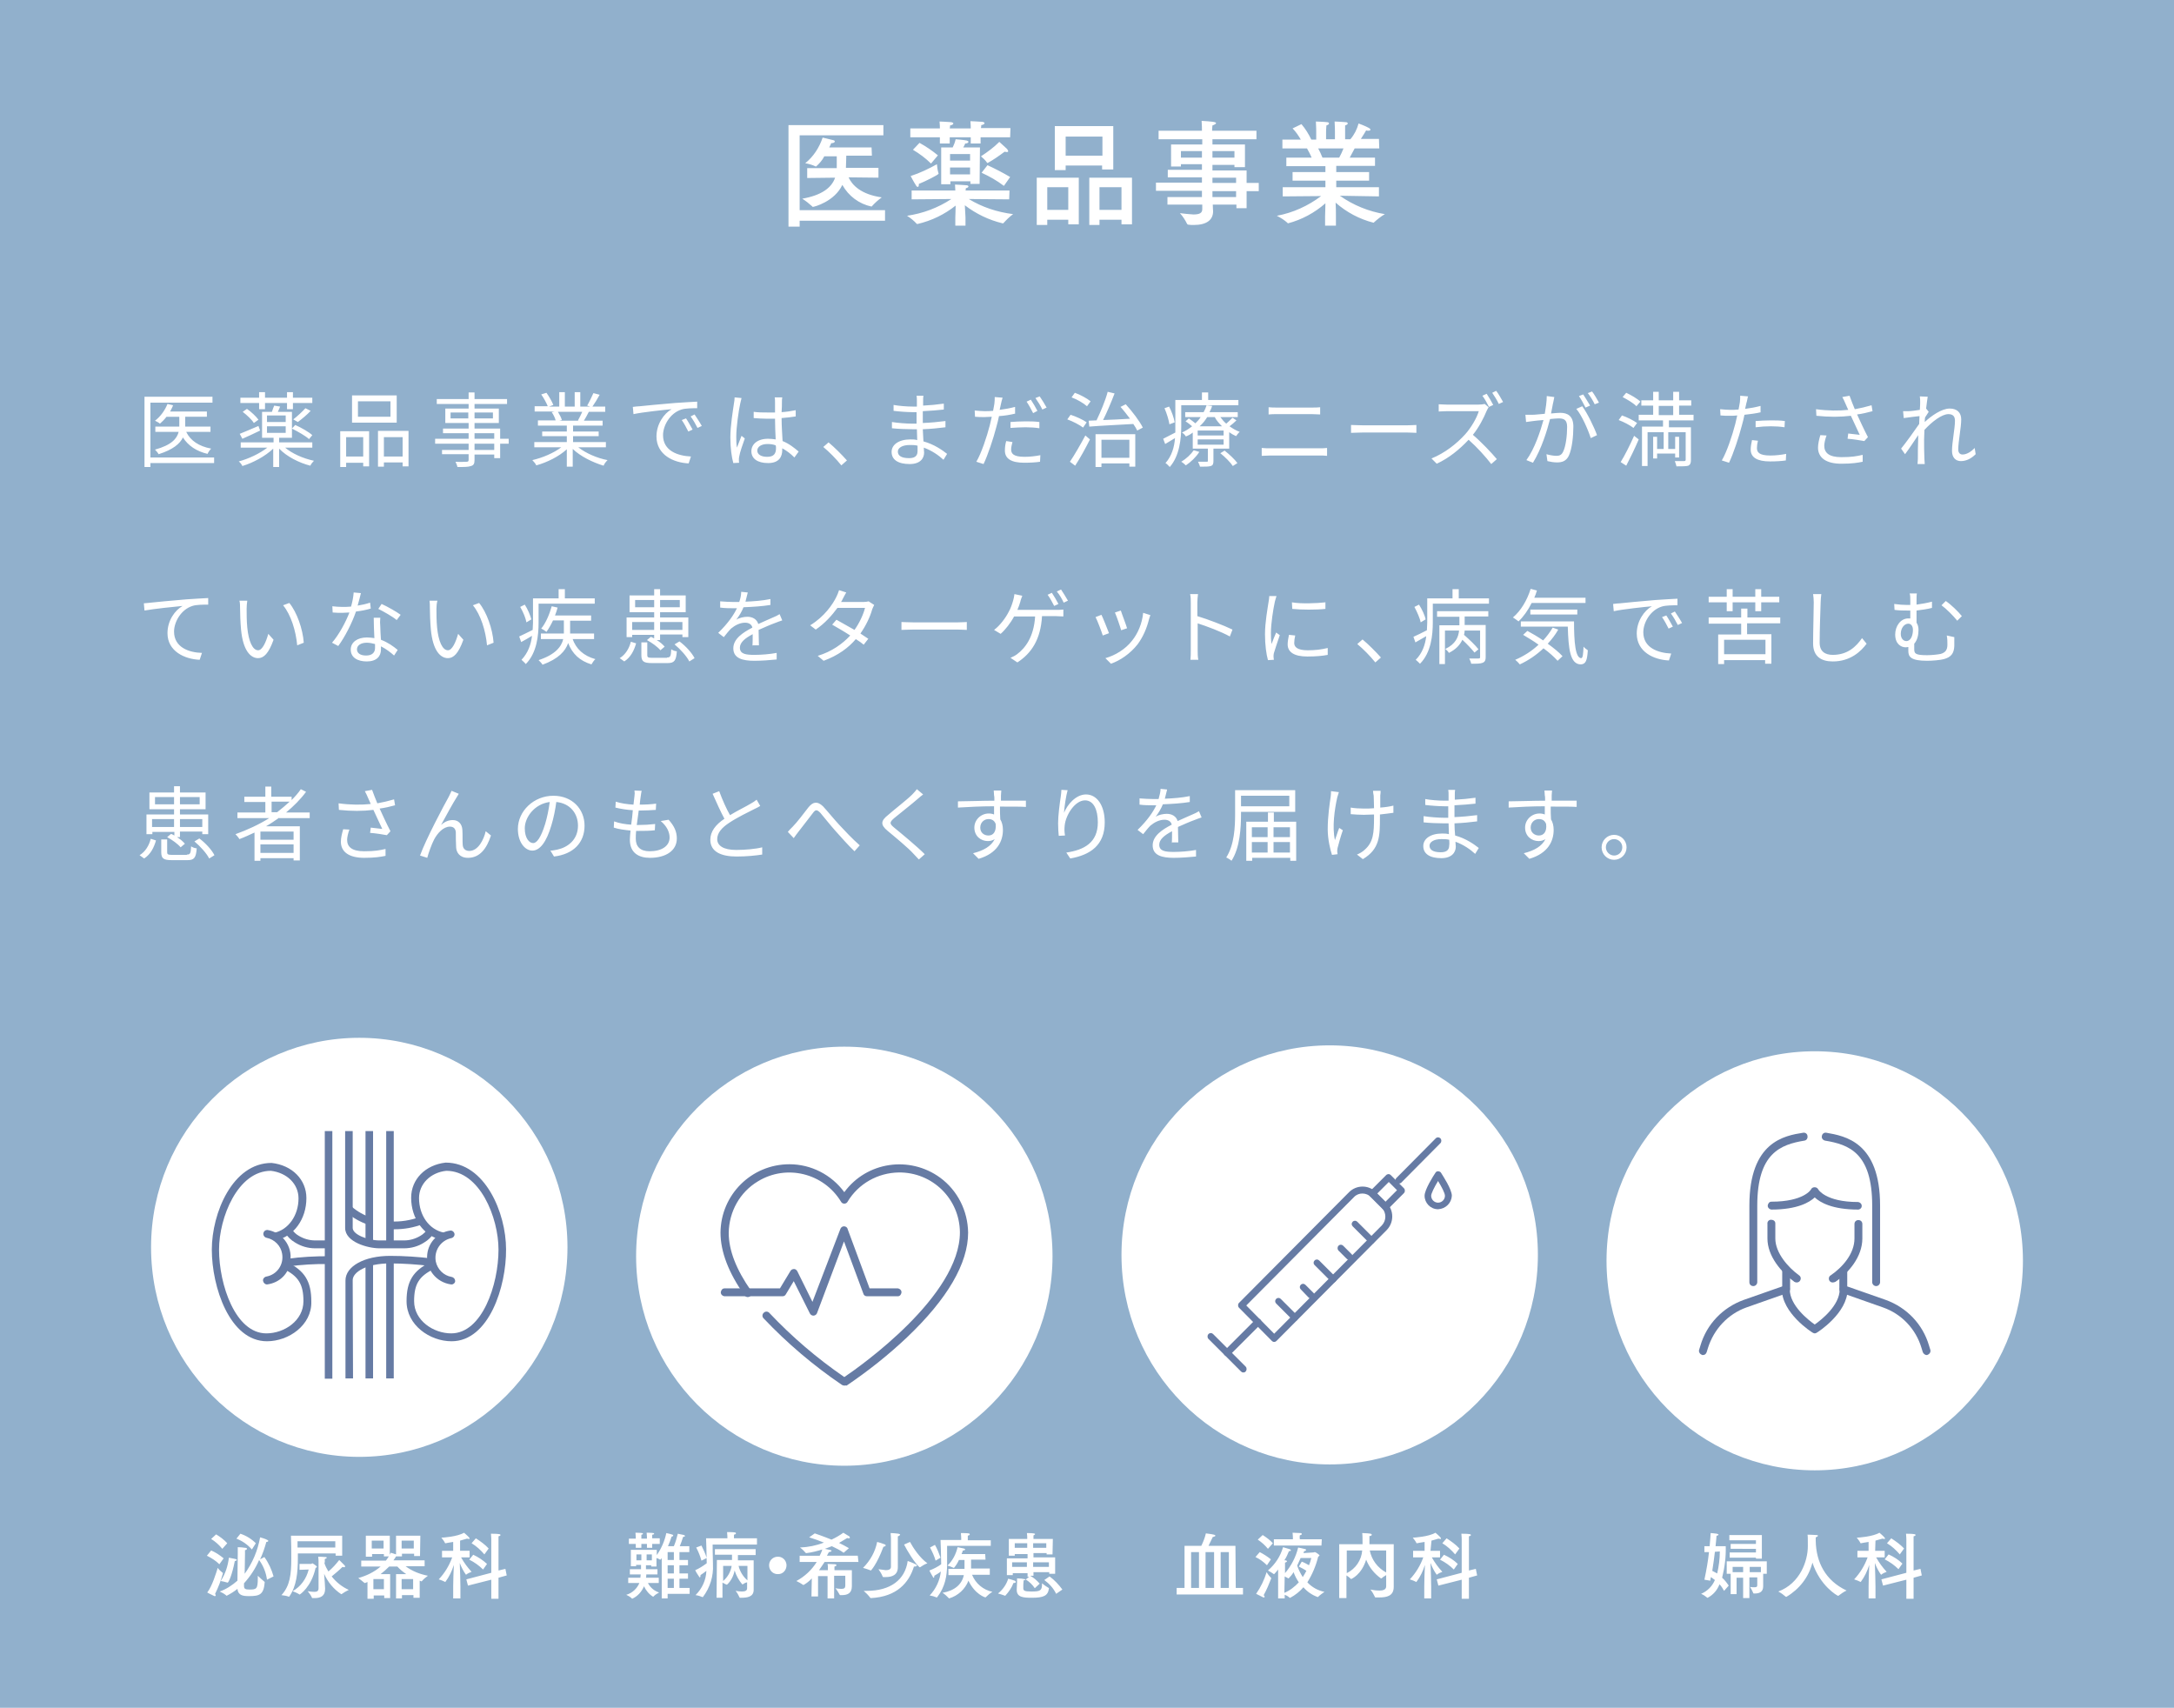 <svg version="1.1" id="レイヤー_1" xmlns="http://www.w3.org/2000/svg" x="0" y="0" viewBox="0 0 662 520" xml:space="preserve"><style type="text/css">.st1{fill:#fff}.st2{fill:#667ba4}</style><path d="M0 0h662v524H0V0z" fill="#91b0cc"/><path class="st1" d="M269 41.2h-25.5V64h26v3.2h-26V69h-3.4V38.1H269v3.1zm-3.5 6.2h-7.8c0 1-.1 2.9-.1 3.4v.3h9.9v3l-9.1-.1c1.1 2.4 3.8 5.2 10.1 6.1-1.1.8-2.1 1.7-3 2.7l-.1.1c-3.8-.8-7-3.2-8.9-6.6-2.4 5.1-8.6 6.7-9 6.7-.1 0-.1 0-.1-.1-1-.9-2-1.7-3.1-2.4 5.7-1 8.9-3.2 10-6.4l-8.5.1v-3h9v-3.6H251c-.6 1.2-1.5 2.2-2.5 3.1h-.1c-1-.5-2.1-.8-3.2-1 2.5-2 4.3-4.8 5.3-7.8 0 0 2.2.5 3.3.8.3.1.4.2.4.4s-.3.5-1.1.5c-.1.4-.4.8-.6 1.3h12.9l.1 2.5zm41.8 13.3l-12.3-.1c4.1 2.5 8.7 4 13.5 4.6-1.1.8-2.1 1.8-3 2.8h-.2c-4.2-1-8.1-2.9-11.5-5.5.1 1.4.2 3.5.2 3.7v2.5h-3.1v-2.5c0-.3.1-2.2.1-3.6-3.4 2.7-7.3 4.6-11.6 5.6h-.2c-.9-1-1.9-1.8-3-2.5 4.8-.7 9.4-2.4 13.5-5.1l-12.1.1V58h13.3c0-.6-.1-1.6-.1-1.8 0 0 2.5.1 3.4.2.5 0 .7.2.7.4s-.3.4-.8.5c0 .1 0 .5-.1.7h13.4l-.1 2.7zm.3-18.9h-9v1.9h-3v-1.9h-6.4v1.9h-3v-1.9h-9v-2.7h9v-.2s0-1.1-.1-1.9c0 0 2.7.1 3.6.2.4.1.6.2.6.4s-.3.5-1 .6c0 .2 0 .6-.1.9h6.4v-.2s0-1.2-.1-2c0 0 2.7.1 3.7.2.4.1.6.2.6.4s-.3.5-1 .6c0 .2 0 .6-.1.9h9l-.1 2.8zm-27.8 14.3c0 .5-.1.8-.3.8s-.4-.1-.6-.5c-.6-.9-1.6-2.8-1.6-2.8 2.8-.9 5.5-2.2 8-3.6.1 1 .2 1.9.5 2.8v.1c0 .3-4.2 2.4-6 3.1v.1zm3.7-6.3c-1.6-1.6-3.5-3-5.5-4.2l2-2.1c2 1.1 3.9 2.4 5.6 3.8l-2.1 2.5zm14.8 6.2h-2.8v-.8h-6.1v.9h-2.8V44.9h3.5c.4-.8.7-1.6.9-2.5 0 0 2.5.2 3.4.4.3.1.5.2.5.4s-.3.5-1 .5c0 0-.2.6-.6 1.2h5.1l-.1 11.1zm-9-9.1v2h6.1v-2h-6.1zm0 4.1v2.1h6.1V51h-6.1zm11.5-1.4h-.2c-.5-.8-1.2-1.4-1.9-2 2-1.3 3.9-2.7 5.6-4.4l2.3 2.1c.2.2.3.4.4.7 0 .2-.1.3-.4.3-.2 0-.5-.1-.7-.1-1.6 1.2-3.3 2.4-5.1 3.4zm4.9 7c-2.1-1.6-4.4-2.9-6.8-4l1.8-2.3c2.4 1.1 4.7 2.3 6.9 3.6l-1.9 2.7zm22.8 11.7h-3.2v-1.4h-6.4v1.6h-3.2V54.1h12.8v14.2zM318.9 57v6.9h6.4V57h-6.4zm20.1-5.4h-3.4v-1.2h-11.1v1.4h-3.3V38.4H339v13.2zm-14.5-10v5.8h11.2v-5.8h-11.2zm20.2 26.7h-3.2v-1.4h-6.7v1.6h-3.1V54.1h13v14.2zM334.8 57v6.9h6.7V57h-6.7zm47.9-14.6h-13.5V44h9.9v6.9h-3.2v-.7h-6.7v1.7h10.4v3.8h3.7v2.5h-3.7v5.2h-3.1v-1.1h-7.2c0 1 .1 1.8.1 2 0 2.7-2 4.2-5.9 4.2-.6 0-1.1 0-1.7-.1-.1 0-.2-.1-.3-.2-.6-1.2-1.3-2.3-2.2-3.3 1.4.2 2.7.3 4.1.4 1.8 0 2.7-.4 2.7-1.6v-1.4h-10.6V60H366v-1.9h-14v-2.5h14V54h-10.4v-2.3H366V50h-6.4v.7h-3V44h9.5v-1.6h-13.3v-2.6H366v-.5s0-1.2-.1-2.5c3 .2 4.4.3 4.4.7 0 .2-.5.5-1.1.7-.1.6-.1 1.4-.1 1.4v.2h13.5v2.6zM359.6 46v2h6.4v-2h-6.4zm9.6 0v2h6.7v-2h-6.7zm0 8.1v1.6h7.2v-1.6h-7.2zm0 4.1V60h7.2v-1.8h-7.2zm50.8-13h-7.5c-.5.9-1 1.9-1.5 2.8h7.7v2.5h-11.8v1.9h10V55h-10v2h13v2.8l-11.9-.2c4.1 2.9 8.8 4.8 13.7 5.6-1.2.7-2.3 1.6-3.3 2.5 0 .1-.1.1-.2.1-4.3-1.1-8.2-3.2-11.5-6.1.1 1.3.1 3 .1 4.1v2.9h-3.3v-2.8c0-.8.1-2.5.1-4-3.3 2.9-7.2 5-11.4 6.1-.1 0-.1 0-.1-.1-1-.9-2.1-1.6-3.3-2.2 4.9-.9 9.5-3 13.5-6l-11.7.1V57h13v-2h-10v-2.6h10v-1.8h-11.9V48h7.7c-.4-1-.9-1.9-1.4-2.8h-7.5v-2.7h5.6c-.7-1.2-1.5-2.4-2.5-3.4l2.7-1.3c1.2 1.4 2.2 3 3 4.7h1.5v-2.3s0-1.8-.1-3.2c0 0 2.8.1 3.4.2.4 0 .6.2.6.4s-.2.4-.8.6c-.1.9-.1 2.1-.1 2.1v2.1h2.7v-2.3s0-1.8-.1-3.1c0 0 2.7.1 3.4.2.4 0 .6.2.6.4s-.2.4-.8.6v4.2h1.6c1.2-1.4 2-3 2.5-4.8 0 0 2.2.8 3.2 1.4.3.2.4.3.4.5s-.2.3-.7.3c-.2 0-.4 0-.6-.1 0 0-.8 1.4-1.6 2.6h5.5l.1 2.9zm-18.6 0c.5.9.9 1.8 1.3 2.8h5.1c.5-.9.9-1.8 1.3-2.8h-7.7z"/><ellipse class="st1" cx="109.4" cy="379.8" rx="63.4" ry="63.8"/><path class="st2" d="M137.5 391.1h-.1c-4.6-.6-7.8-4.7-7.3-9.2.4-3.7 3.3-6.7 7-7.2.6-.1 1.2.4 1.3 1 .1.6-.4 1.2-1 1.3-3.2.7-5.3 3.8-4.7 7.1.5 2.4 2.4 4.3 4.8 4.7.6.1 1.1.6 1.1 1.3 0 .5-.5 1-1.1 1zm-56.2 0c-.6 0-1.1-.5-1.2-1.1-.1-.6.4-1.2 1-1.3 3.3-.6 5.4-3.7 4.8-7-.4-2.4-2.3-4.3-4.7-4.8-.6-.1-1.1-.7-1-1.4.1-.6.6-1 1.2-1 4.5.7 7.7 4.9 7 9.4-.3 3.8-3.2 6.7-7.1 7.2z"/><path class="st2" d="M137.5 408.4c-6.6 0-13.7-4.9-13.7-12.2 0-6.1 2-9.3 7.3-11.9l1 2.1c-4.5 2.2-6 4.6-6 9.8 0 5.9 5.9 9.8 11.3 9.8 9.4 0 14.4-14.8 14.4-25.5 0-9.8-5.7-24-15.9-24-4.8.5-8.3 4-8.3 8.3 0 5.3 3.1 9.6 7.5 10.5l-.5 2.3c-5.5-1.2-9.4-6.5-9.4-12.9 0-5.6 4.3-10 10.5-10.7 12 0 18.4 15.3 18.4 26.4.1 11.3-5.2 28-16.6 28zm-56.2 0c-11.4 0-16.8-16.6-16.8-27.9 0-11.1 6.3-26.4 18.2-26.4 6.3.7 10.6 5.1 10.6 10.7 0 6.4-3.8 11.7-9.4 12.9l-.5-2.3c4.4-.9 7.5-5.3 7.5-10.5 0-4.4-3.5-7.8-8.4-8.4-10.1 0-15.8 14.2-15.8 24 0 10.7 5 25.5 14.4 25.5 5.5 0 11.3-3.9 11.3-9.8 0-5.1-1.5-7.6-6-9.8l1-2.1c5.4 2.6 7.4 5.9 7.4 12 .2 7.2-6.9 12.1-13.5 12.1zm30-24h2.3v35.3h-2.3v-35.3zm0-40h2.3v34.2h-2.3v-34.2zm6.3 39.2h2.3v36.1h-2.3v-36.1zm0-39.2h2.3v34.5h-2.3v-34.5zm-18.7 0h2.3v75.4h-2.3v-75.4z"/><path class="st2" d="M123 380.1h-7.4c-3.6 0-10.5-1.9-10.5-6.2v-29.5h2.3v29.5c0 2 4.6 3.8 8.2 3.8h7.4c1.8 0 3.5-.5 5-1.4.9-.5 1.7-1.3 2.2-2.1l2 1.2c-.8 1.2-1.8 2.2-3 2.9-1.8 1.2-4 1.8-6.2 1.8zm-15.5 39.6h-2.3v-29.8c0-4.3 5.7-7.5 13.6-7.5 4.3 0 8.6.3 12.8.8l-.4 2.3c-4.1-.5-8.3-.8-12.5-.8-7 0-11.3 2.6-11.3 5.1l.1 29.9zm-7.4-39.6H96c-2.2 0-4.3-.6-6.2-1.8-1.2-.7-2.2-1.7-3-2.9l2-1.2c.6.9 1.3 1.6 2.2 2.1 1.5.9 3.2 1.4 5 1.4h4.1v2.4zm-12.3 5.5l-.3-2.3c4.2-.6 8.4-.8 12.6-.8v2.4c-4.2-.1-8.3.2-12.3.7z"/><path class="st2" d="M120.1 374.3h-1.4l.1-2.4c3.1.2 6.2-.3 9.2-1.4l.8 2.2c-2.8 1.1-5.7 1.6-8.7 1.6zm-8-1.4c-2.4-.8-4.7-2.1-6.6-3.8l1.6-1.7c1.7 1.5 3.7 2.6 5.8 3.3l-.8 2.2z"/><path class="st1" d="M66.8 476.3c-1.1-1.1-2.4-1.9-3.8-2.6l1.3-1.6c1.4.6 2.6 1.4 3.8 2.4l-1.3 1.8zm-1.1 9.5c0 .1-.1.2-.2.2h-.2c-.9-.4-2.2-1.1-2.2-1.1 1.5-1.9 2.7-5.9 3.2-7.5.4.6 1 1.1 1.5 1.5 0 0 .1 0 .1.1-.6 2.2-1.4 4.3-2.4 6.3.1.1.1.3.2.5zm2-14.2c-1-1.2-2.1-2.2-3.4-3l1.5-1.4c1.2.7 2.4 1.6 3.4 2.7l-1.5 1.7zm12.8 2.5c1.3 1.8 2.2 3.8 2.8 5.9l-2 1c-.3-2.2-1.1-4.2-2.4-6-1.1 2.6-2.7 5-4.6 7.1v.8c0 .9.4 1.1 1.7 1.1 2.1 0 2.5-.2 2.5-3.4v-.8c.6.6 1.3 1.2 2 1.8 0 0 .1 0 .1.2-.3 3.8-1.6 4.2-4.8 4.2-1.8 0-3.3-.2-3.5-2.2-1 .8-2.1 1.5-3.3 2.1 0 0-.1 0-.1-.1-.6-.5-1.3-.9-2-1.2 2-.7 3.8-1.9 5.4-3.3l.1-8.3v-1.9c.6 0 1.8.1 2.3.2.3 0 .5.1.5.3s-.3.4-.6.4v1.3l-.1 5.9c2.4-3.3 4-7.1 4.7-11.1 0 0 1.8.5 2.2.8.2.1.3.2.3.3s-.2.3-.5.3h-.1c-.5 1.8-1.1 3.6-1.9 5.3l1.3-.7zm-11.2 7.8c-.7-.2-1.4-.4-2.1-.5 1.4-2.1 2.2-4.6 2.5-7.1 0 0 1.6.3 2 .4s.4.2.4.3-.2.3-.6.3c-.8 4.2-1.9 6.6-2.2 6.6zm7.4-10.1c-1.3-1.5-2.9-2.6-4.7-3.3l1.2-1.5c1.8.6 3.4 1.6 4.7 2.9l-1.2 1.9zm27.5 1.9h-2v-.7H90.7v1.5c0 4.3-.4 8.5-2.6 11.6l-.1.1c-.7-.3-1.5-.4-2.3-.5 2.6-2.8 3-6.3 3-11.1 0-2.3 0-4.7-.1-7h15.6v6.1zm-13 4.3v-1.8h3.6c.1 0 .2-.2.3-.2s1.4.8 1.4 1.1c0 .1-.1.2-.4.3-1.3 5.9-4.8 8.1-4.8 8.1h-.1c-.6-.4-1.3-.7-2.1-1 2.5-1.4 4.2-3.8 4.9-6.6l-2.8.1zm-.6-8.7v1.9h11.5v-1.9H90.6zm8.2 6.7c.3.9.7 1.7 1.2 2.5 1.2-1 2.3-2.2 3.3-3.5l1.6 1.6c.1.1.2.2.2.4 0 .1-.1.2-.3.2-.2 0-.3 0-.5-.1-1 1-2.2 2-3.3 2.9 1.4 1.8 3.2 3.2 5.2 4.1-.8.4-1.5.8-2.2 1.3h-.1c-2.3-1.5-4.1-3.7-5.2-6.2l.2 2.7.1 1.8v.1c0 2.2-1.4 2.8-3.2 2.8h-.6c-.2 0-.2 0-.2-.1-.3-.7-.8-1.4-1.3-2 .7.1 1.3.2 2 .2.8 0 1.3-.2 1.3-1.1v-8.1s0-.8-.1-1.5c0 0 1.4 0 2.2.1.3 0 .4.1.4.2s-.2.3-.6.4v.9l-.1.4zm29.1-2.2h-1.8v-.7h-3.7v.8h-1.8c-.2.4-.5.8-.8 1.2h9.5v1.8h-5.8c2 1.5 4.3 2.4 6.8 2.9-.7.5-1.3 1-1.8 1.6l-.1.1h-.1c-.2-.1-.3-.1-.5-.2v5.2h-1.9v-.8h-3.5v1h-1.8v-7.4h3.1c-1-.7-1.9-1.4-2.7-2.3h-2.5c-.8.8-1.7 1.6-2.6 2.3h2.9v7.3H117v-.8h-3.2v1h-1.9v-5.1c-.2.1-.5.2-.7.3h-.2c-.6-.5-1.2-1-1.9-1.5 2.5-.7 4.8-1.8 6.8-3.5H110v-1.8h7.5c.3-.4.6-.8.9-1.3h-1.5v-.7h-3.6v.8h-1.9v-6.4h7.3v5.8l.3-.6c.1 0 1 .3 1.6.5v-5.7h7.4l-.1 6.2zm-14.7-4.7v2.4h3.6v-2.4h-3.6zm.5 11.7v3.1h3.2v-3.1h-3.2zm8.6-11.7v2.4h3.7v-2.4h-3.7zm0 11.7v3.1h3.5v-3.1h-3.5zm17.8-8.6h2.9v2h-2.6c.9 1.6 1.9 3 3.2 4.4-.6.2-1.2.5-1.7.9-.8-1.1-1.4-2.3-1.9-3.6.1 1.8.2 6.4.2 7.2v3.6H138V483c0-1.5.1-4.7.2-6.5-.6 1.9-1.4 3.6-2.6 5.2-.6-.3-1.3-.6-2-.8 1.8-1.9 3.2-4.2 4.1-6.7h-3.1v-2h3.4v-2.7c-1.1.2-2 .3-2.3.4h-.1s-.1 0-.1-.1c-.3-.6-.7-1.1-1.1-1.6.5 0 4.9-.3 6.9-1.5 0 0 1.2 1 1.5 1.4.1.1.2.2.2.4 0 .1-.1.1-.2.1-.2 0-.4-.1-.6-.1l-2.1.6v3.1zm11.7 6l2.1-.5.4 2-2.5.7v6.4h-2.2V481l-7.1 1.8-.5-1.9 7.6-2v-10.1s0-1-.1-1.8c2.8 0 2.9.2 2.9.4s-.2.3-.6.4v10.4zm-4.7-.3c-1.2-1.2-2.6-2.2-4.2-3l1.2-1.5c1.5.7 2.9 1.6 4.2 2.8l-1.2 1.7zm.4-4.6c-1.1-1.3-2.4-2.5-3.9-3.4l1.3-1.5c1.4.9 2.8 1.9 3.9 3.1l-1.3 1.8zm228.8 10.2h2.2v2h-20.2v-2h2.4v-12.8h5.1c.6-1.2 1.1-2.5 1.4-3.8 0 0 1.7.2 2.5.4.3.1.4.2.4.3s-.2.3-.8.4c0 0-.8 1.6-1.3 2.7h8.2l.1 12.8zm-13.6-10.9v10.9h2.4v-10.9h-2.4zm4.4 0v10.9h2.6v-10.9h-2.6zm4.6 0v10.9h2.5v-10.9h-2.5zm14.1 4c-1-1-2.2-1.9-3.5-2.5l1.3-1.5c1.2.6 2.4 1.4 3.4 2.2l-1.2 1.8zm-.7 9.6c0 .1-.1.2-.2.2h-.2l-2.2-1.1c1.4-2 2.5-4.3 3.2-6.6.4.7.9 1.3 1.4 1.8v.1c-.7 1.8-1.4 3.5-2.3 5.1.2.2.3.4.3.5zm1-14.6c-.9-1.1-1.9-2-3.1-2.8l1.5-1.4c1.1.7 2.2 1.5 3.1 2.5l-1.5 1.7zm13.9 1.1c.1 0 .2-.1.4-.1s1.4.8 1.4 1-.2.2-.4.4c-.7 2.8-1.8 5.4-3.3 7.8 1.4 1.5 3.2 2.5 5.2 2.9-.7.5-1.4 1-2 1.6-1.7-.6-3.2-1.6-4.4-3-1.1 1.3-2.5 2.4-4 3.2h-.2c-.4-.4-.9-.7-1.5-.9v1.1h-2v-8.8c-.4.5-.8 1-1.2 1.4h-.1c-.6-.4-1.2-.8-1.8-1.1 2.2-1.9 3.8-4.3 4.6-7.1 0 0 1.4.4 2 .6.3.1.4.3.4.4s-.2.2-.5.2h-.1c-.4 1-.8 1.9-1.4 2.8h.3c.3 0 .5.2.5.3s-.2.3-.6.4v3.2c1.9-2.2 3.3-4.9 4-7.8 0 0 1.5.3 2.2.5.1 0 .2.1.2.3 0 .1-.2.3-.6.3 0 .2-.1.4-.2.6l3.1-.2zm2.4-2.1h-14.5v-1.9h5.8v-.3s0-1.1-.1-1.7c0 0 1.9.1 2.4.1.3 0 .4.1.4.3s-.2.3-.6.4c0 .3-.1.6 0 .9v.3h6.7l-.1 1.9zM391.1 485c1.7-.7 3.2-1.9 4.4-3.2-.7-1-1.2-2-1.6-3.1-.4.7-.9 1.3-1.5 1.9h-.1c-.4-.2-.7-.4-1.1-.6l-.1 5zm5-10.7c-.3.7-.7 1.5-1.1 2.4.4 1.2 1 2.4 1.7 3.5.4-.6.8-1.3 1.1-1.9-.7-.5-1.5-.9-2.3-1.3l.9-1.5c.8.3 1.5.7 2.2 1.1.3-.7.5-1.4.7-2.2h-3.2zm28.3 6.3v2.6c0 2.8-2.2 3.2-4.4 3.2h-1.1c-.1 0-.2 0-.2-.1-.4-.8-.8-1.6-1.4-2.3.9.2 1.8.3 2.8.3 1.3 0 2-.4 2-1.3v-3.4c-.5.3-1 .6-1.4 1h-.2c-2-1.4-3.6-3.4-4.5-5.7-1.4 4.6-4.5 5.9-4.6 5.9s-.1 0-.1-.1c-.4-.4-.8-.7-1.3-1v6.9h-2.2v-16.4h7.1v-.3c0-1.3 0-2.6-.1-3.1 2.6.1 2.9.2 2.9.5s-.3.4-.7.4v2.5h7.4v10.4zm-14.3-8.5v6.9c2.7-1.3 4.5-4 4.7-6.9h-4.7zm7 0c.6 2.9 2.4 5.3 5 6.7v-6.7h-5zm18.5.1h2.9v2H436c.9 1.6 1.9 3 3.2 4.4-.6.2-1.2.5-1.7.9-.8-1.1-1.4-2.3-1.9-3.6.1 1.8.2 6.4.2 7.2v3.6h-2.1V483c0-1.5.1-4.7.2-6.5-.6 1.9-1.4 3.6-2.6 5.2-.6-.3-1.3-.6-2-.8 1.8-1.9 3.2-4.2 4.1-6.7h-3.1v-2h3.5v-2.7c-1.1.2-2 .3-2.3.4h-.1s-.1 0-.1-.1c-.3-.6-.7-1.1-1.1-1.6.5 0 4.9-.3 6.9-1.5 0 0 1.2 1 1.5 1.4.1.1.2.2.2.4 0 .1-.1.1-.2.1-.2 0-.4-.1-.6-.1-.6.2-1.4.4-2.1.6l-.3 3.1zm11.7 6l2.1-.5.4 2-2.5.7v6.4h-2.2V481l-7.1 1.8-.5-1.9 7.6-2v-10.1s0-1-.1-1.8c2.8 0 2.9.2 2.9.4s-.2.3-.6.4v10.4zm-4.6-.3c-1.2-1.2-2.6-2.2-4.2-3l1.2-1.5c1.5.7 3 1.6 4.2 2.8l-1.2 1.7zm.4-4.6c-1.1-1.3-2.4-2.5-3.9-3.4l1.3-1.5c1.4.9 2.8 1.9 3.9 3.1l-1.3 1.8z"/><ellipse class="st1" cx="404.9" cy="382.1" rx="63.4" ry="63.8"/><path class="st2" d="M388 408.6c-.3 0-.5-.1-.7-.3l-10-10.1c-.4-.4-.4-1.1 0-1.5l33.5-33.7c2.2-2.2 5.8-2.3 8.1-.1l.1.1 3.3 3.3c2.2 2.3 2.2 5.9 0 8.2l-33.5 33.7c-.3.3-.5.4-.8.4zm-8.5-11.1l8.5 8.6 32.8-33c1.4-1.5 1.4-3.8 0-5.3l-3.3-3.3c-1.4-1.4-3.8-1.5-5.2 0l-32.8 33z"/><path class="st2" d="M421.8 368.5c-.3 0-.5-.1-.7-.3l-4-4c-.4-.4-.4-1 0-1.4l5-5c.2-.2.5-.3.7-.3.3 0 .5.1.7.3l4 4c.4.4.4 1.1 0 1.5l-5 5c-.2.1-.4.2-.7.2zm-2.5-5l2.5 2.5 3.6-3.6-2.5-2.5-3.6 3.6z"/><path class="st2" d="M425.9 360.4c-.3 0-.5-.1-.7-.3-.4-.4-.4-1 0-1.4l12-12.1c.4-.4 1-.4 1.4 0 .4.4.4 1.1 0 1.5l-12 12.1c-.2.1-.5.2-.7.2zm-31.6 41.8c-.3 0-.5-.1-.7-.3l-5-5c-.4-.4-.4-1 0-1.4.4-.4 1-.4 1.4 0l5 5c.4.4.4 1 0 1.4-.1.2-.4.3-.7.3zm4.9-6.8c-.3 0-.5-.1-.7-.3l-2.4-2.5c-.4-.4-.4-1 0-1.4.4-.4 1-.4 1.4 0l2.5 2.5c.4.4.4 1 0 1.4-.3.1-.5.3-.8.3zm6.8-4.9c-.3 0-.5-.1-.7-.3l-5-5c-.4-.4-.4-1 0-1.4.4-.4 1-.4 1.4 0l5 5c.4.4.4 1 0 1.4-.2.2-.4.3-.7.3zm4.8-6.9c-.3 0-.5-.1-.7-.3l-2.5-2.5c-.4-.4-.4-1.1 0-1.5.4-.4 1-.4 1.4 0l2.5 2.5c.4.3.5 1 .1 1.4-.1.3-.4.4-.8.4zm6.8-4.9c-.3 0-.5-.1-.7-.3l-5-5c-.4-.4-.4-1 0-1.4.4-.4 1-.4 1.4 0l5 5c.4.4.4 1 0 1.4-.1.2-.4.3-.7.3zm-39 39.2c-.3 0-.5-.1-.7-.3l-9.9-9.9c-.4-.4-.4-1.1 0-1.5.4-.4 1-.4 1.4 0l9.9 9.9c.4.4.4 1.1 0 1.5-.1.2-.4.3-.7.3z"/><path class="st2" d="M373.7 412.9c-.5.1-1-.3-1.1-.9 0-.3.1-.7.4-.9l9.3-9.3c.4-.4 1.1-.4 1.5 0 .4.4.4 1.1 0 1.5l-9.3 9.3c-.3.2-.5.3-.8.3zm64.2-44.7c-2.3 0-4.1-1.9-4.1-4.1 0-1.9 2.7-6.1 3.3-7 .3-.5.9-.6 1.4-.3.1.1.3.2.3.3.5.8 3.3 5 3.3 7-.1 2.2-1.9 4-4.2 4.1zm0-8.6c-1.1 1.8-2.1 3.8-2.1 4.5 0 1.1.9 2.1 2.1 2.1 1.1 0 2.1-.9 2.1-2.1 0-.8-1-2.7-2.1-4.5z"/><path class="st1" d="M209.9 472.6h-3v2.4h2.6v1.6h-2.6v2.5h2.6v1.6h-2.6v2.8h3.1v1.8h-6.7v1.4h-1.8v-12.3c-.1.2-.2.3-.4.5h-.1c-.3-.2-.7-.4-1.1-.5v2.6h-1.6v-.4h-1.6v1.2h3.5v1.6h-3.4c0 .4 0 .7-.1 1h3.9v1.6h-3.3c.7 1.4 1.9 2.4 3.4 2.9-.6.3-1.2.7-1.7 1.2l-.1.1c-1.2-.7-2.2-1.9-2.8-3.2-.7 1.7-2 3.1-3.6 3.8 0 0-.1 0-.1-.1-.5-.5-1.1-.8-1.7-1.1 1.8-.5 3.3-1.9 4-3.6h-3.4v-1.6h3.7c0-.3.1-.7.1-1h-3.3v-1.6h3.4v-1.3h-1.5v.4h-1.6v-5h7.9v1.6c1.4-2 2.4-4.3 2.9-6.7 0 0 1.4.3 1.9.5.1 0 .2.1.2.3 0 .1-.1.2-.5.3-.3 1-.7 2-1.1 2.9h1.8c.5-1.2.9-2.5 1.2-3.8 0 0 1.5.3 1.9.4.2.1.3.2.3.3s-.2.2-.6.3c-.3.9-.6 1.9-1 2.8h2.9v1.8zm-9-2.5h-2.3v1.2H197v-1.2h-1.7v1.2h-1.7v-1.2h-2.1v-1.6h2.1v-.2s0-.9-.1-1.6c0 0 1.6 0 2 .1.2 0 .3.1.3.2s-.2.3-.5.3v1.2h1.7v-.2s0-1-.1-1.6c0 0 1.6 0 2 .1.2 0 .3.1.3.2s-.2.3-.6.3v1.1h2.3v1.7zm-7.1 3.2v1.8h1.5v-1.8h-1.5zm3.1 0v1.8h1.6v-1.8h-1.6zm6.4-.7v2.4h1.9v-2.4h-1.9zm0 4v2.5h1.9v-2.5h-1.9zm0 4.1v2.8h1.9v-2.8h-1.9zm27.2-10.4H217s0 2.6.1 5.8v.3c.2 3.5-.9 7-3 9.8l-.1.1h-.1c-.7-.3-1.3-.5-2.1-.6 2-2 3.2-4.6 3.3-7.4-.6.5-1.2.9-1.8 1.3v.3c0 .2-.1.4-.2.4s-.1-.1-.2-.2c-.4-.6-.9-1.3-1.2-2 1.2-.5 2.4-1.3 3.5-2.1 0-2.4-.2-7.6-.2-7.6h6.5v-.1s0-1-.1-1.8c0 0 1.9 0 2.3.1.2 0 .4.1.4.3s-.2.3-.6.4v1.1h7v1.9zm-16.9 4.9c-.4-1.4-.9-2.7-1.6-4l1.6-.6c.6 1.2 1.2 2.5 1.6 3.8l-1.6.8zm16.5-1.7h-5.4v1.6h4.8v9c0 2.2-2.1 2.4-3.8 2.4h-.3c-.1 0-.2 0-.2-.1-.3-.7-.7-1.4-1.2-2 .6.1 1.3.2 1.9.2 1.1 0 1.6-.3 1.6-1v-1.8c-.5.1-.9.3-1.3.6h-.2c-1-1.2-1.8-2.6-2.3-4.2-.3 1.6-1.1 3.2-2.3 4.3h-.2l-1.2-.6v4.6h-1.8l.1-11.5h4.6v-1.6h-5.2v-1.7h12.4v1.8zm-9.9 3.3v4.6c1.4-1.2 2.3-2.8 2.6-4.6h-2.6zm4.7 0c.4 1.7 1.4 3.3 2.7 4.4v-4.4h-2.7zm12.1 2.5c-1.5.1-2.7-1-2.8-2.5-.1-1.5 1-2.7 2.5-2.8 1.5-.1 2.7 1 2.8 2.5v.1c0 1.5-1.1 2.7-2.5 2.7zm24.4-3.7h-10.3c-.5.8-1.1 1.6-1.7 2.5h2.7v-.7c0-.4 0-.8-.1-1.2.3 0 1.8.1 2.3.1.2 0 .4.1.4.3s-.2.3-.6.4v1.1h5.3v4.9c0 2.2-1.4 2.7-3.1 2.7h-.4c-.1 0-.1 0-.2-.1-.4-.7-.8-1.4-1.3-2 .6.1 1.2.2 1.8.2.9 0 1.2-.3 1.2-1v-3H254v6.9h-2v-6.8h-2.9v6.2h-2l.1-5.5c-.7.8-1.6 1.5-2.5 2h-.1c-.7-.5-1.3-.8-2.1-1.2 2.6-1.4 4.7-3.4 6.2-5.8h-5.2v-1.9h6.1c.3-.6.6-1.2.8-1.9-1.6.5-3.2.9-4.8 1.1h-.2c-.5-.6-1.1-1.2-1.8-1.7 2.5-.1 5-.6 7.3-1.5-1.5-.6-2.9-1.1-4.5-1.6l1.7-1.2s2.4.8 5.1 1.9c1.3-.6 2.5-1.3 3.6-2.1 0 0 1.3.8 1.8 1.1.1.1.2.2.2.4 0 .1-.1.2-.3.2-.2 0-.4 0-.5-.1-.8.5-1.7 1-2.5 1.5 1 .5 2 1 3 1.6l-1.6 1.4c-1.1-.8-2.3-1.4-3.6-2-.7.3-1.4.5-2.1.8 1.8.4 2 .4 2 .6s-.2.3-.8.4c-.2.4-.4.7-.6 1.1h9.4l.2 1.9zm3.8 2.6c-.8-.3-1.6-.6-2.4-.8 2.2-2.2 3.7-4.9 4.3-7.9.7.2 1.5.4 2.2.7.3.1.4.2.4.4s-.4.3-.7.4c-2 5.4-3.8 7.2-3.8 7.2zm0 8.4c-.1 0-.1 0-.2-.1-.6-.8-1.3-1.5-2-2.1h.9c7.3 0 11.7-3.4 12.5-9.1 0 0 1.7.6 2.4 1 .3.1.4.3.4.4s-.2.3-.7.3h-.2c-1.5 4.9-5.2 9.2-13.1 9.6zm8.2-11.4v2c0 2.4-1.8 3-3.7 3h-.7c-.1 0-.1 0-.2-.1-.3-.8-.8-1.6-1.3-2.3.7.1 1.4.2 2.2.3.8 0 1.6-.2 1.6-1v-8.6s0-.8-.1-1.7c.8 0 1.6.1 2.4.2.4.1.5.2.5.3s-.3.4-.7.5v7.4zm3.7-5.7c.9 1.7 3 4.9 5.3 6.5-.8.3-1.5.7-2.2 1.2h-.2c-1.5-1.3-3.8-5.1-4.7-6.9l1.8-.8zm24.6 1.2h-13.3v5.6c0 3.5-.6 6.9-3 10l-.1.1h-.1c-.7-.3-1.4-.5-2.1-.6 1.9-2 3.1-4.6 3.4-7.3-.6.5-1.3.9-2 1.3v.2c0 .3-.1.4-.2.4s-.2-.1-.2-.2c-.4-.6-1.1-2-1.1-2 1.3-.5 2.5-1.1 3.6-1.9 0-2.4-.2-7.4-.2-7.4h6.3v-.2s0-1.2-.1-1.9c0 0 1.9 0 2.3.1.2 0 .4.1.4.3s-.2.3-.6.4v1.4h7v1.7zm-16.8 4.5c-.4-1.4-1-2.7-1.7-4l1.5-.8c.7 1.2 1.2 2.5 1.7 3.9l-1.5.9zm15.2-.3h-4.4v2.7h5.7v1.9H296c1.1 2.7 3.4 4.6 6.2 5.2-.7.4-1.4 1-2 1.6l-.1.1c-.1 0-3.2-.9-5.2-5.1-1 2.6-3.2 4.6-5.9 5.4 0 0-.1 0-.1-.1-.6-.6-1.2-1.2-1.9-1.6 3.8-.7 5.9-2.6 6.5-5.4h-4.7v-1.9h4.9V475H292c-.4.9-.9 1.7-1.5 2.4h-.1c-.6-.3-1.2-.5-1.9-.7 1.6-1.5 2.6-3.5 3.1-5.6 0 0 1.4.3 1.9.4.3.1.4.2.4.3s-.2.3-.6.3h-.1c-.1.3-.2.7-.4 1.1h7.2l.1 1.7zm6 11s-.1 0 0 0c-.8-.3-1.5-.5-2.2-.7 1.5-1.2 2.6-2.8 3.1-4.5.1 0 1.5.4 2 .6.2.1.3.2.3.4s-.2.3-.5.3h-.2c-.5 1.4-1.4 2.7-2.5 3.9zm14.4-12.6h-1.8v-.4h-4v1.3h6.6v5h-1.8v-.5h-4.8v1.1h-1c1.1.6 2 1.4 2.9 2.4l-1.5 1.4c-.7-1.1-1.7-2-2.8-2.7-.1.2-.4.3-.6.3-.1.8-.1 1.5-.1 2.3 0 .8.2 1.1 2.5 1.1 2.7 0 3.2-.3 3.2-2.3v-.2c.6.5 1.3 1 2 1.4l.1.1v.1c-.3 2.2-1.6 2.8-5.2 2.8-2.5 0-4.6-.1-4.6-2.4v-.1l.1-2.2v-1.2c.9 0 1.8.1 2.7.3l1-.8h-.5V479h-4.5v.6h-1.8v-5.1h6.3v-1.3H309v.5h-1.8v-5.1h5.6v-.5s0-.7-.1-1.3c2.3 0 2.5.2 2.5.3s-.3.4-.5.4v1.1h5.9l-.1 4.7zm-12.3 2.4v1.4h4.5v-1.4h-4.5zm.8-5.8v1.4h3.8v-1.4H309zm5.6 0v1.4h4v-1.4h-4zm0 5.8v1.4h4.8v-1.4h-4.8zm7 9.6c-.8-1.7-2.1-3.1-3.6-4.2l1.6-1.1c1.5 1.1 2.8 2.5 3.9 4l-1.9 1.3z"/><ellipse class="st1" cx="257.1" cy="382.5" rx="63.4" ry="63.8"/><path class="st2" d="M257.1 421.9c-.2 0-.5-.1-.7-.2-8.7-5.9-16.7-12.7-23.9-20.3-.5-.5-.4-1.3.1-1.7.5-.5 1.3-.4 1.7.1 6.9 7.3 14.5 13.8 22.8 19.5 4.9-3.3 35.2-24.7 35.2-44.1-.1-10.2-8.4-18.3-18.6-18.2-6.4.1-12.3 3.4-15.6 8.9-.2.4-.6.6-1 .6s-.8-.2-1-.6c-5.3-8.7-16.6-11.5-25.3-6.2-5.5 3.3-8.8 9.2-8.9 15.7 0 5.3 2.3 11.2 6.8 17.6.4.6.3 1.3-.3 1.7-.5.4-1.3.3-1.7-.3-4.8-6.8-7.3-13.2-7.3-19.1.1-11.5 9.4-20.8 21-20.8 6.6 0 12.8 3.2 16.7 8.5 6.8-9.3 19.9-11.2 29.2-4.4 5.3 3.9 8.4 10.1 8.5 16.7 0 9.4-6.3 20.2-18.6 31.9-5.7 5.4-11.9 10.3-18.4 14.7-.2-.1-.4 0-.7 0z"/><path class="st2" d="M247.7 400.6c-.5 0-.9-.3-1.1-.7l-4.9-9.8-2.4 4c-.2.4-.6.6-1 .6h-17.7c-.7-.1-1.2-.7-1.1-1.3.1-.6.5-1.1 1.1-1.1h16.9l3.2-5.3c.2-.4.7-.6 1.1-.6.4 0 .8.3 1 .7l4.6 9.3 8.5-22.2c.2-.5.6-.8 1.1-.8.5 0 1 .3 1.1.8l6.7 18.1h8.6c.7.1 1.2.7 1.1 1.3-.1.6-.5 1.1-1.1 1.1H264c-.5 0-1-.3-1.1-.8L257 378l-8.2 21.8c-.1.4-.6.8-1.1.8z"/><path class="st1" d="M525.5 470.8c.1 3.2-.3 6.4-1.1 9.6.8.7 1.4 1.5 2 2.4l-1.4 1.6c-.4-.7-.8-1.4-1.4-2-.7 1.8-1.9 3.2-3.6 4.1h-.1c-.6-.5-1.2-.9-1.9-1.2 1.9-.8 3.4-2.3 4.2-4.2l-1.2-.9c-.1.4-.2.7-.2 1.1l-1.8-.3c.6-2.8 1.1-5.6 1.4-8.4H519v-1.8h1.6c.2-2.1.3-3.7.3-4 0 0 1.5.1 1.9.2s.5.2.5.3-.2.3-.6.3c0 .1-.1 1.4-.3 3.2h3.1zm-3.3 1.7c-.2 1.8-.5 3.9-.8 5.8.5.3 1 .5 1.5.8.5-2.2.8-4.4.8-6.7l-1.5.1zm15.8 6.7h-1.1v3.8c0 1.6-1 2.2-2.5 2.2h-.3c-.1 0-.2 0-.2-.1-.3-.7-.6-1.3-1-1.9.5.1.9.1 1.4.1.7 0 .8-.2.8-.7v-2.3h-2.4v6.3h-1.9v-6.2h-2v5H527v-6.2h-1.2v-3.8H538v3.8zm-1.4-4.6h-1.9v-.3h-8v-1.6h8v-1.1H527v-1.5h7.7V469h-8.1v-1.6h9.9v7.2zm-9 2.5v1.6h3.2v-1.6h-3.2zm5.2 0v1.6h3.4v-1.6h-3.4zm20.1-8c.1 6.6 3 12.2 9.4 15.2-.9.4-1.7 1-2.5 1.6h-.1c-.2 0-5.5-3-7.8-10.1-1.1 4.4-4 8.1-7.9 10.4h-.2c-.7-.6-1.5-1.2-2.3-1.6 6.7-2.5 9-9.4 9-13.8 0-2 0-3.2-.1-3.5 0 0 1.7 0 2.7.1.3 0 .5.1.5.2s-.3.4-.7.5v1zm18.1 3.1h2.9v2h-2.6c.9 1.6 1.9 3 3.2 4.4-.6.2-1.2.5-1.7.9-.8-1.1-1.4-2.3-1.9-3.6.1 1.9.2 6.4.2 7.2v3.6H569V483c0-1.5.1-4.7.2-6.5-.6 1.9-1.4 3.6-2.6 5.2-.6-.3-1.3-.6-2-.8 1.8-1.9 3.2-4.2 4.1-6.7h-3.1v-2h3.4v-2.7c-1.1.2-2 .3-2.3.4h-.1s-.1 0-.1-.1c-.3-.6-.7-1.1-1.1-1.6.5 0 4.9-.3 6.9-1.5 0 0 1.2 1 1.5 1.4.1.1.2.2.2.4 0 .1-.1.1-.2.1-.2 0-.4-.1-.6-.1l-2.1.6-.1 3.1zm11.7 6l2.1-.5.4 2-2.5.7v6.4h-2.2V481l-7.1 1.8-.5-1.9 7.6-2v-10.1s0-1-.1-1.8c2.8 0 2.9.2 2.9.4s-.2.3-.6.4v10.4zm-4.6-.4c-1.2-1.2-2.6-2.2-4.2-3l1.2-1.5c1.5.7 3 1.6 4.2 2.8l-1.2 1.7zm.4-4.5c-1.1-1.3-2.4-2.5-3.9-3.4l1.3-1.5c1.4.9 2.8 1.9 3.9 3.1l-1.3 1.8z"/><ellipse class="st1" cx="552.6" cy="383.9" rx="63.4" ry="63.8"/><path class="st2" d="M547.1 390.5c-.3 0-.5-.1-.7-.2-4-2.9-8.2-7.8-8.2-13.2v-4.4c-.1-.7.4-1.3 1.1-1.3s1.3.4 1.3 1.1v4.6c0 4.4 3.9 8.8 7.2 11.2.6.4.7 1.1.3 1.7-.2.3-.6.5-1 .5zm11 0c-.7 0-1.2-.5-1.2-1.2 0-.4.2-.8.6-1 3.5-2.4 7.2-6.5 7.2-11.2v-4.4c0-.7.5-1.2 1.2-1.2s1.2.5 1.2 1.2v4.4c0 5.6-4.2 10.5-8.2 13.2-.3.1-.5.2-.8.2zm7.7-22.2c-7.9 0-11.6-2.2-13.2-3.7-1.6 1.5-5.3 3.7-13.2 3.7-.7-.1-1.2-.7-1.1-1.3.1-.6.5-1.1 1.1-1.1 9.9 0 12.1-3.7 12.1-3.8.2-.4.6-.6 1.1-.6.5 0 .9.3 1.1.7 0 0 2.2 3.8 12.1 3.8.7.1 1.2.7 1.1 1.3 0 .5-.5 1-1.1 1z"/><path class="st2" d="M533.9 391.6c-.7 0-1.2-.5-1.2-1.2v-23.3c0-19.5 10.7-21.3 16.4-22.2.7-.1 1.3.4 1.3 1.1.1.6-.3 1.2-.9 1.3-7.3 1.2-14.4 3.8-14.4 19.8v23.3c0 .6-.5 1.2-1.2 1.2zm37.4 0c-.7 0-1.2-.6-1.2-1.2v-23.3c0-16.1-7.1-18.6-14.4-19.8-.7-.2-1.1-.8-.9-1.5.1-.6.7-1 1.3-.9 5.7 1 16.4 2.8 16.4 22.2v23.3c0 .6-.5 1.2-1.2 1.2zm15.4 21c-.5 0-1-.4-1.2-.9l-.4-1.3c-1.7-5.7-6-10.3-11.7-12.3l-12.5-4.4c-.5-.2-.8-.6-.8-1.2V387c0-.7.5-1.2 1.2-1.2s1.2.5 1.2 1.2v4.7l11.7 4.1c6.4 2.3 11.3 7.4 13.2 13.9l.4 1.3c.2.6-.2 1.3-.8 1.5-.1.1-.2.1-.3.1zm-68.2 0c-.1 0-.2 0-.3-.1-.6-.2-1-.9-.8-1.5l.4-1.3c1.9-6.5 6.8-11.6 13.2-13.9l11.7-4.1V387c-.1-.7.4-1.3 1.1-1.3s1.3.4 1.3 1.1v5.7c0 .5-.3 1-.8 1.2l-12.5 4.4c-5.6 2-9.9 6.6-11.7 12.3l-.4 1.3c-.2.6-.6.9-1.2.9z"/><path class="st2" d="M552.6 406c-.2 0-.4-.1-.6-.2-.4-.2-9.4-6-9.4-13.2-.1-.7.4-1.3 1.1-1.3s1.3.4 1.3 1.1v.2c0 4.9 5.6 9.3 7.6 10.7 2-1.4 7.6-5.8 7.6-10.7 0-.7.5-1.2 1.2-1.2s1.2.5 1.2 1.2c0 7.2-9 13-9.4 13.2-.1.1-.4.2-.6.2z"/><g><g><g><path class="st1" d="M65.1 141H45.8v1.2H44v-21.4h20.7v1.8H45.8v16.7h19.4v1.7zm-8.4-9.5c1.3 2.7 3.9 4.4 7.6 5.1-.4.4-.9 1.1-1.1 1.6-3.4-.8-5.9-2.5-7.5-5-.9 1.9-3 3.7-7.4 5.1-.2-.4-.7-1-1.1-1.4 5.1-1.4 6.7-3.4 7.2-5.4h-7.1v-1.6h7.3v-3h-3.9c-.6.8-1.3 1.5-2 2.1-.3-.3-1.1-.7-1.5-.9 1.6-1.2 3-3.1 3.8-5.1l1.7.4c-.2.6-.6 1.3-.9 1.9H63v1.6h-6.6v3h7.7v1.6h-7.4zm30 4.7c2.2 1.9 5.6 3.4 8.9 4.1-.4.4-.9 1-1.1 1.5-3.5-.9-7.2-2.8-9.5-5.2v5.6h-1.8v-5.6c-2.4 2.3-6.1 4.3-9.4 5.3-.2-.5-.7-1.1-1.1-1.4 3-.8 6.4-2.4 8.7-4.2h-8.1v-1.6h10v-1.4h-3.5v-7.9h3c.2-.7.5-1.4.7-1.9l1.8.3c-.2.6-.5 1.1-.7 1.6h4.3v7.9H85v1.4h10.1v1.6h-8.4zm-7.5-5.1c-1.8.9-3.8 1.8-5.4 2.5l-.8-1.5c1.5-.6 3.6-1.5 5.7-2.4l.5 1.4zm-.3-8.4h-5.7v-1.6h5.7v-1.7h1.8v1.7h6.7v-1.7h1.8v1.7h5.9v1.6h-5.9v1.9h-1.8v-1.9h-6.7v1.9h-1.8v-1.9zm-3.7 1.8c1.3.9 2.8 2.3 3.5 3.3l-1.4 1c-.6-1-2.1-2.4-3.4-3.4l1.3-.9zm6.1 4H87v-2h-5.7v2zm0 3.3H87v-2h-5.7v2zm12.8 1.9c-1.1-1-3.4-2.3-5.2-3.2l1-1.1c1.8.8 4.1 2.1 5.2 3.1l-1 1.2zm.5-8.6c-1.1 1.2-2.7 2.5-3.9 3.4l-1.4-.8c1.2-.9 2.8-2.4 3.7-3.4l1.6.8zm9 6.2h8.8V142h-1.8v-1.1h-5.2v1.3h-1.8v-10.9zm1.8 1.8v5.9h5.2v-5.9h-5.2zm15.4-4.4h-13.6v-8.3h13.6v8.3zm-1.9-6.5H109v4.7h9.9v-4.7zm5.5 9.1V142h-1.8v-1.2h-5.7v1.3h-1.8v-10.9h9.3zm-1.8 7.7v-5.9h-5.7v5.9h5.7zm32.3-3.9h-2.6v4.4h-1.8v-1.1h-6v1.7c0 1.1-.3 1.6-1.1 1.8-.8.3-2.1.3-4.1.3-.1-.5-.4-1.2-.6-1.6 1.5.1 3 0 3.4 0 .5 0 .6-.2.6-.6v-1.7h-8.1V137h8.1v-1.9h-10.2v-1.5h10.2v-1.7h-7.8v-1.4h7.8v-1.7h-7.1v-4.4h7.1V123H133v-1.5h9.7v-2h1.8v2h9.9v1.5h-9.9v1.4h7.4v4.4h-7.4v1.7h7.8v3.1h2.6v1.5zm-12.3-7.7v-1.8h-5.4v1.8h5.4zm1.9-1.8v1.8h5.6v-1.8h-5.6zm0 8h6v-1.7h-6v1.7zm6 1.5h-6v1.9h6v-1.9zm25.6 1.1c2.3 1.8 5.7 3.3 8.9 3.9-.4.4-1 1.1-1.2 1.7-3.3-1-7-2.8-9.4-5.1v5.4h-1.8v-5.3c-2.4 2.2-6 4-9.3 4.9-.2-.5-.8-1.2-1.2-1.6 3.1-.7 6.6-2.2 8.8-3.9h-8.2v-1.6h9.9v-1.8h-7.5v-1.4h7.5v-1.8h-8.8V128h5.4c-.2-.8-.7-1.8-1.2-2.5l.9-.2h-6.1v-1.6h4c-.4-1-1.2-2.5-2-3.6l1.6-.5c.8 1.1 1.7 2.7 2.1 3.7l-1.3.5h3.1v-4.4h1.7v4.4h3v-4.4h1.7v4.4h3l-.9-.3c.6-1 1.4-2.7 1.9-3.8l1.9.5c-.7 1.3-1.5 2.6-2.2 3.6h3.9v1.6h-5c-.5 1-1 1.9-1.5 2.7h5.7v1.5h-9v1.8h7.8v1.4h-7.8v1.8h10v1.6h-8.4zm-6.2-10.8c.5.8 1 1.8 1.2 2.5l-.8.2h5.9l-.2-.1c.4-.7.9-1.7 1.3-2.6h-7.4zm24.9-1.7c1.6-.2 6.3-.6 10.8-1 2.7-.2 5-.3 6.7-.4v2c-1.4 0-3.6 0-4.8.4-3.5 1.1-5.6 4.9-5.6 7.8 0 4.8 4.5 6.3 8.5 6.5l-.7 2.1c-4.6-.2-9.8-2.6-9.8-8.2 0-3.8 2.3-7 4.6-8.3-2.2.2-8.9.9-11.6 1.5l-.2-2.2c.8-.1 1.6-.2 2.1-.2zm16.1 7.1l-1.3.6c-.6-1.2-1.3-2.5-2-3.5l1.3-.5c.5.7 1.4 2.3 2 3.4zm2.8-1.1l-1.3.6c-.6-1.2-1.3-2.4-2.1-3.5l1.2-.6c.6.9 1.6 2.4 2.2 3.5zm12.1-8.5c-.1.4-.3 1.2-.4 1.7-.5 2.3-1.2 7.2-1.2 10 0 1.2 0 2.2.2 3.4.4-1.1 1-2.6 1.4-3.6l1 .8c-.6 1.7-1.5 4.2-1.7 5.5-.1.3-.1.8-.1 1.1 0 .2 0 .6.1.8l-1.8.1c-.5-1.8-.9-4.5-.9-7.8 0-3.6.8-8.3 1.1-10.4.1-.6.2-1.2.2-1.8l2.1.2zm16.1 18.1c-1.2-1.2-2.4-2.1-3.7-2.8v.5c0 2-.9 4-4.3 4-3.3 0-5.1-1.4-5.1-3.6 0-2.1 1.8-3.8 5.1-3.8.8 0 1.6.1 2.3.2-.1-1.9-.2-4.3-.2-6.3h-2.4c-1.4 0-2.7-.1-4.1-.2v-1.9c1.4.2 2.7.2 4.2.2h2.3v-3.1c0-.4 0-1.1-.1-1.5h2.3c-.1.5-.1 1-.1 1.5 0 .7 0 1.8-.1 3 1.5-.1 2.9-.3 4.3-.6v1.9c-1.3.2-2.8.4-4.3.5 0 2.5.2 4.9.3 7 2 .8 3.6 2.1 4.9 3.2l-1.3 1.8zm-5.7-3.7c-.8-.3-1.6-.4-2.5-.4-1.8 0-3.1.8-3.1 2s1.2 1.9 3 1.9c2.1 0 2.7-1 2.7-2.7 0-.2 0-.5-.1-.8zm20 6.1c-1.6-2-3.7-4.1-5.5-5.6l1.6-1.4c1.8 1.5 4 3.7 5.6 5.5l-1.7 1.5zm31.1-1.7c-1.4-1.3-3.5-2.8-6-3.7 0 .6.1 1.2.1 1.5 0 1.7-1.1 3.5-4.4 3.5-3.5 0-5.5-1.3-5.5-3.7 0-2.2 2.2-3.8 5.7-3.8.7 0 1.4 0 2.1.2 0-1.1-.1-2.3-.1-3.3h-1.4c-1.7 0-4.4-.1-6.2-.3v-1.9c1.7.3 4.6.5 6.2.5h1.3v-3.5h-1.2c-1.7 0-4.3-.2-5.8-.4v-1.8c1.5.3 4.1.5 5.8.5h1.3V122c0-.4 0-1.1-.1-1.5h2.1c-.1.4-.1.9-.1 1.6v1.4c2.1-.1 4.2-.3 6.3-.6v1.8c-1.9.2-4.1.4-6.4.5v3.6c2.4-.1 4.6-.3 6.9-.6v1.9c-2.3.3-4.5.5-6.9.6.1 1.3.1 2.6.2 3.7 3.3.9 5.8 2.7 7.2 3.8l-1.1 1.8zm-7.9-4.3c-.8-.2-1.6-.2-2.4-.2-2.3 0-3.6.9-3.6 2 0 1.2 1 2 3.4 2 1.4 0 2.6-.4 2.6-2.1v-1.7zm29.9-9.8c-1.6.4-3.4.7-5.1.8-.2 1.1-.5 2.2-.8 3.3-.9 3.5-2.6 8.6-3.9 11.3l-2.2-.7c1.5-2.5 3.2-7.6 4.1-11.1.2-.8.4-1.7.6-2.6-.8 0-1.5.1-2.2.1-1.1 0-2 0-2.9-.1l-.1-1.9c1.2.1 2.1.2 3 .2.8 0 1.7 0 2.6-.1.2-.9.3-1.7.4-2.2.1-.7.1-1.5.1-2l2.4.2c-.2.5-.4 1.5-.5 1.9l-.4 1.8c1.6-.2 3.2-.5 4.7-.9v2zm-1 8.7c-.2.8-.4 1.6-.4 2.2 0 1.2.5 2.3 4.1 2.3 1.6 0 3.3-.2 4.8-.5l-.1 2c-1.3.2-3 .3-4.8.3-3.9 0-5.9-1.2-5.9-3.7 0-.9.1-1.9.4-2.9l1.9.3zm-.6-6.1c1.3-.1 2.9-.2 4.5-.2 1.4 0 2.9 0 4.3.2v1.9c-1.2-.2-2.7-.3-4.2-.3s-3 .1-4.6.2v-1.8zm6.9-2.7c-.5-1-1.3-2.5-2-3.5l1.3-.6c.6.9 1.5 2.4 2 3.4l-1.3.7zm2-5.1c.7 1 1.6 2.5 2.1 3.4l-1.3.6c-.5-1.1-1.4-2.5-2.1-3.5l1.3-.5zm13.2 9.5c-1-.8-3.1-1.9-4.8-2.5l1-1.4c1.6.5 3.8 1.5 4.9 2.3l-1.1 1.6zm-4 10.4c1.3-1.9 3.2-5.2 4.7-8l1.4 1.2c-1.3 2.6-3 5.7-4.5 8l-1.6-1.2zm5.2-16.9c-1-.9-3-2.1-4.7-2.7l1-1.4c1.7.6 3.7 1.7 4.8 2.6l-1.1 1.5zm11.8-.6c2 2.2 4.2 5.1 5.2 7.1l-1.7.9c-.3-.6-.7-1.3-1.2-2-4.9.3-9.9.5-13.4.8l-.2-1.8 2.4-.1c1.2-2.5 2.7-6 3.4-8.7l2.1.5c-1 2.6-2.3 5.7-3.5 8.1 2.5-.1 5.3-.2 8.2-.4-.9-1.2-1.9-2.5-2.9-3.6l1.6-.8zm-9.2 9.1h12.1v9.9h-1.8v-1h-8.5v1.1h-1.8v-10zm1.8 1.7v5.5h8.5v-5.5h-8.5zm24.3-10.6v6.4c0 3.8-.5 9.1-3.5 12.5-.3-.3-.9-1-1.3-1.2 1.9-2.1 2.7-4.9 2.9-7.6l-3 1.8-.6-1.6c1-.5 2.3-1.2 3.7-1.9v-9.9h8.1v-2.3h1.9v2.3h9.2v1.6h-17.4zm-3.6 5.9c-.2-1.3-.8-3.3-1.5-4.9l1.4-.5c.8 1.5 1.5 3.5 1.7 4.8l-1.6.6zm20.4-1.2c-.6.6-1.4 1.3-2.1 1.8 1 .7 2 1.3 3.1 1.7-.4.3-.8.9-1.1 1.3-.7-.3-1.4-.7-2.1-1.2v5h-4.8v3.8c0 .9-.2 1.3-.8 1.5-.7.2-1.7.2-3.3.2-.1-.5-.4-1.1-.6-1.5h2.6c.3 0 .4 0 .4-.3v-3.7h-4.6v-4.9c-.6.5-1.3.9-2.1 1.2-.2-.4-.8-1-1.2-1.2 1.2-.5 2.2-1.2 3.1-1.9-.6-.5-1.3-1.1-2-1.5l1-.9c.6.4 1.4 1 2 1.5.6-.6 1.2-1.2 1.6-1.9h-4.7v-1.5h5.6c.4-.7.7-1.4.9-2.1l1.7.2c-.2.7-.5 1.3-.8 1.9h8.6v1.5h-5.3c.5.7 1.1 1.4 1.8 2 .7-.6 1.4-1.3 1.9-1.8l1.2.8zm-11.3 9.6c-1 1.6-2.6 3.1-4.1 4.1-.3-.3-1-.9-1.4-1.1 1.5-.9 2.9-2.2 3.8-3.5l1.7.5zm7.4-6.5h-7.9v1.5h7.9v-1.5zm0 2.7h-7.9v1.6h7.9v-1.6zm-.5-4c-.9-.9-1.7-1.8-2.2-2.8h-2.3c-.6 1-1.3 1.9-2.3 2.8h6.8zm.8 7.4c1.4 1.1 3.1 2.7 3.9 3.8l-1.4.9c-.7-1.1-2.4-2.8-3.8-3.9l1.3-.8zm11.3-.8c.9.1 1.7.1 2.6.1h15c.8 0 1.5 0 2.3-.1v2.4c-.7-.1-1.6-.1-2.3-.1h-15c-.9 0-1.8.1-2.6.1v-2.4zm2.1-12.4c.8.1 1.7.1 2.5.1h10.7c.9 0 1.8 0 2.5-.1v2.2c-.7 0-1.6-.1-2.5-.1h-10.7c-.9 0-1.7 0-2.5.1V124zm25.1 5.4c.8 0 2.1.1 3.5.1h13.7c1.2 0 2.1-.1 2.7-.1v2.4c-.5 0-1.5-.1-2.7-.1h-13.7c-1.4 0-2.7.1-3.5.1v-2.4zm41.9-5.4c-.1.2-.5.8-.6 1.1-.9 2.2-2.4 5.1-4.2 7.3 2.6 2.2 5.7 5.5 7.3 7.4l-1.7 1.5c-1.7-2.2-4.3-5.1-6.9-7.4-2.7 2.9-6 5.6-9.7 7.3l-1.6-1.6c4-1.6 7.7-4.5 10.3-7.4 1.7-1.9 3.5-4.9 4.1-7h-9.7c-.9 0-2.2.1-2.5.1v-2.2c.4 0 1.8.1 2.5.1h9.6c.8 0 1.5-.1 1.9-.2l1.2 1zm.1-.1c-.5-1-1.3-2.5-2-3.4l1.3-.6c.6.9 1.5 2.4 2 3.4l-1.3.6zm2.2-4.9c.7.9 1.6 2.5 2.1 3.4l-1.3.6c-.5-1.1-1.4-2.5-2-3.4l1.2-.6zm17.7 1.9l-.3 1.5c-.2.7-.4 2.2-.7 3.5 1.1-.1 2.2-.2 2.8-.2 2.2 0 4 .9 4 4.2 0 2.9-.4 6.8-1.4 8.9-.8 1.6-2 2-3.6 2-1 0-2.1-.2-2.9-.4l-.3-2.1c1 .3 2.3.5 3 .5.9 0 1.6-.2 2.1-1.3.8-1.6 1.2-4.9 1.2-7.5 0-2.2-1-2.6-2.6-2.6-.6 0-1.6.1-2.6.2-.9 3.5-2.6 9.1-5.2 13.3l-2-.8c2.5-3.4 4.3-8.9 5.2-12.2-1.3.1-2.5.2-3.1.3-.6.1-1.6.2-2.2.3l-.2-2.2h2.2c.8 0 2.2-.2 3.7-.3.3-1.8.6-3.7.6-5.4l2.3.3zm8.5 2.8c1.5 2 3.7 6.5 4.5 8.8l-1.9.9c-.8-2.5-2.7-6.9-4.4-8.9l1.8-.8zm1 .4c-.5-1-1.3-2.5-2-3.5l1.3-.5c.6.9 1.5 2.4 2.1 3.4l-1.4.6zm2.8-1c-.5-1.1-1.4-2.5-2.1-3.4l1.3-.5c.7.9 1.6 2.5 2.1 3.4l-1.3.5zm11.8 7.2c-1-.8-2.9-1.8-4.5-2.4l1-1.4c1.5.5 3.5 1.5 4.6 2.3l-1.1 1.5zm-3.9 10.4c1.2-1.9 2.8-5.1 4.1-8l1.4 1.1c-1.1 2.6-2.6 5.7-3.8 8l-1.7-1.1zm4.8-17c-.8-.9-2.7-2-4.2-2.8l1.1-1.3c1.5.7 3.4 1.8 4.3 2.7l-1.2 1.4zm9.9 4.3v2.1h6.7v10c0 .9-.2 1.4-.8 1.7-.7.2-1.8.2-3.6.2-.1-.4-.3-1.1-.5-1.6h2.8c.3 0 .5-.1.5-.4v-8.4H508v5.1h2.1V133h1.2v6.3h-1.2v-1.2h-5.5v1.5h-1.2V133h1.2v3.7h2v-5.1h-4.9v10.3H500v-12h6.4V128H499v-1.7h4.4v-2.8h-3.6v-1.6h3.6v-2.6h1.7v2.6h4.4v-2.6h1.8v2.6h3.7v1.6h-3.7v2.8h4.4v1.7h-7.5zm-3.1-1.6h4.4v-2.8h-4.4v2.8zm31.2-.9c-1.6.4-3.4.6-5.1.8-.2 1.1-.5 2.2-.8 3.3-.9 3.5-2.6 8.6-3.9 11.3l-2.2-.7c1.5-2.5 3.2-7.6 4.1-11.1.2-.8.4-1.7.6-2.6-.8.1-1.5.1-2.2.1-1.1 0-2 0-2.9-.1l-.1-1.9c1.2.1 2.1.2 3 .2.8 0 1.7 0 2.6-.1.2-.9.3-1.7.4-2.2.1-.7.1-1.5.1-2l2.4.2c-.2.5-.3 1.5-.5 2l-.4 1.8c1.6-.2 3.2-.5 4.7-.9v1.9zm-1 8.7c-.2.8-.3 1.6-.3 2.2 0 1.2.5 2.3 4.1 2.3 1.6 0 3.3-.2 4.8-.5l-.1 2c-1.3.2-3 .3-4.8.3-3.9 0-5.9-1.2-5.9-3.6 0-1 .2-1.9.4-2.9l1.8.2zm-.6-6c1.3-.1 2.9-.2 4.5-.2 1.4 0 2.9 0 4.3.2l-.1 1.9c-1.2-.2-2.7-.3-4.2-.3s-3 .1-4.6.3v-1.9zm35.5-3c-1.5.4-3.1.8-4.7 1 .9 2 2.2 4.8 3.3 6.9l-1.1 1.2c-1.1-.2-3.5-.6-5.1-.7l.2-1.6c1 .1 2.7.3 3.5.4-.7-1.5-1.9-4.1-2.7-5.8-3.2.4-6.7.4-10.5 0l-.1-2c3.6.5 7 .5 9.8.2l-.8-1.8c-.4-.9-.6-1.4-1-2.1l2.2-.4c.6 1.6 1 2.7 1.6 4.1 1.7-.3 3.4-.7 5.1-1.2l.3 1.8zm-14 7.4c-.4 1-.7 2.4-.7 3.1 0 2.2 1.5 3.5 5.2 3.5 3.3 0 4.7-.3 6.5-.7v2.1c-1.5.3-3.2.6-6.5.6-4.6 0-7.1-1.8-7.1-4.9 0-1.1.3-2.4.7-3.8l1.9.1zm45.4 5.7c-1.3 1.3-2.8 2.1-4.5 2.1-1.6 0-2.7-1.1-2.7-3.1 0-2.7.9-6.8.9-9.2 0-1.4-.7-2-2-2-2 0-5 2.3-7.3 4.8 0 1-.1 2-.1 2.9 0 2.2 0 3.7.1 6 0 .4.1 1 .1 1.5h-2.2c0-.3.1-1.1.1-1.5 0-2.4 0-3.6.1-6.3v-1c-1.2 1.8-2.8 4.2-4 5.8l-1.2-1.7c1.4-1.7 4.2-5.6 5.5-7.5 0-.8.1-1.6.1-2.4-1.1.1-3.3.4-4.8.6l-.2-2.1h1.6c.8 0 2.2-.2 3.5-.4.1-1.2.1-2 .1-2.3 0-.6 0-1.2-.1-1.8l2.4.1c-.1.6-.3 2-.5 3.7h.1l.7.9c-.3.5-.7 1.1-1.1 1.7-.1.5-.1.9-.1 1.4 1.9-1.8 5.1-4.1 7.6-4.1 2.3 0 3.5 1.3 3.5 3.3 0 2.5-.9 6.7-.9 9.2 0 .8.4 1.5 1.3 1.5 1.2 0 2.6-.8 3.7-2l.3 1.9zM45.9 183.5c1.6-.2 6.3-.6 10.8-1 2.7-.2 5-.3 6.7-.4v2c-1.4 0-3.6 0-4.8.4-3.5 1.1-5.6 4.9-5.6 7.8 0 4.8 4.5 6.4 8.5 6.5l-.7 2.1c-4.6-.2-9.8-2.6-9.8-8.1 0-3.9 2.3-7 4.6-8.3-2.2.2-8.9.9-11.6 1.4l-.2-2.2c.8-.1 1.6-.1 2.1-.2zm29.2 1.8c0 1.5 0 3.8.2 5.8.4 4.1 1.6 6.9 3.3 6.9 1.3 0 2.4-2.5 3.1-5l1.6 1.8c-1.5 4.2-3 5.6-4.7 5.6-2.3 0-4.6-2.3-5.2-8.7-.2-2.1-.3-5.1-.3-6.6 0-.6 0-1.6-.2-2.2h2.4c-.1.6-.2 1.7-.2 2.4zm17.4 10.4l-2 .8c-.4-4.4-1.9-9.3-4.3-12.2l1.9-.7c2.3 2.8 4.1 7.9 4.4 12.1zm20.4-10.4c-1.3.4-2.8.7-4.5.9-1.2 3.5-3.4 7.8-5.4 10.5l-1.9-1c2.1-2.4 4.2-6.3 5.3-9.2-.7 0-1.4.1-2.2.1-.9 0-1.9 0-2.9-.1l-.1-1.9c.9.1 2 .2 3 .2.9 0 1.8 0 2.7-.1.4-1.4.7-2.9.8-4.3l2.2.2c-.2.9-.6 2.4-1 3.8 1.3-.2 2.6-.5 3.8-.9l.2 1.8zm2.9 2.8c-.1 1-.1 1.8 0 2.7 0 .9.1 2.5.2 4 2.1.8 3.8 2 5.1 3.1l-1.1 1.7c-1-.9-2.4-2-4-2.8v1c0 2-1.3 3.6-4.3 3.6-2.7 0-4.9-1.1-4.9-3.6 0-2.3 2.1-3.7 4.9-3.7.8 0 1.6.1 2.3.2-.1-2-.2-4.4-.2-6.2h2zm-1.6 8c-.8-.2-1.6-.4-2.5-.4-1.8 0-3 .8-3 2 0 1.1.9 1.9 2.8 1.9 2 0 2.7-1.1 2.7-2.3v-1.2zm6.6-7.3c-1.3-1.1-4-2.6-5.6-3.4l1-1.5c1.8.8 4.6 2.4 5.8 3.3l-1.2 1.6zm12.1-3.5c0 1.5 0 3.8.2 5.8.4 4.1 1.6 6.9 3.3 6.9 1.3 0 2.4-2.5 3.1-5l1.6 1.8c-1.5 4.2-3 5.6-4.7 5.6-2.3 0-4.6-2.3-5.2-8.7-.2-2.1-.3-5.1-.3-6.6 0-.6 0-1.6-.1-2.2h2.4c-.2.6-.3 1.7-.3 2.4zm17.4 10.4l-2 .8c-.4-4.4-1.9-9.3-4.3-12.2l1.9-.7c2.3 2.8 4.1 7.9 4.4 12.1zm13.7-11.9v5.8c0 3.8-.5 9.2-3.9 12.6-.3-.4-1-1-1.3-1.3 2-2.1 2.9-4.7 3.2-7.3-1.1.7-2.2 1.3-3.3 1.9l-.6-1.7c1.1-.5 2.5-1.2 4.1-2 0-.8.1-1.5.1-2.2v-7.4h7.8v-2.8h1.9v2.8h9.1v1.6H164zm-3.7 5.7c-.2-1.2-1-3.2-1.9-4.7l1.4-.7c.9 1.4 1.7 3.3 2 4.5l-1.5.9zm14 4.9c1.1 3.2 3.4 5.3 7 6.3-.4.3-.9 1.1-1.2 1.6-3.6-1.1-5.8-3.2-7.1-6.5-.8 2.4-2.9 4.8-7.8 6.6-.2-.4-.8-1-1.2-1.4 5.2-1.7 7-4.2 7.5-6.4h-6.8v-1.7h7v-4h-3.3c-.6 1.3-1.3 2.5-2 3.5-.4-.3-1.1-.8-1.6-1 1.4-1.7 2.5-4.3 3.2-6.8l1.8.4c-.2.8-.5 1.6-.8 2.4h11v1.6h-6.4v3.9h7.3v1.7h-6.6zm14.4 6c1.8-1.1 2.9-3 3.4-5l1.6.5c-.6 2.1-1.6 4.2-3.6 5.5l-1.4-1zm3.8-6.4h-1.7v-6h8.4v-1.6h-7.5v-5.1h7.5v-1.9h1.8v1.9h7.8v5.1H201v1.6h8.6v6h-1.8v-.8H201v1.7h-1c1 .6 1.8 1.3 2.4 2l-1.3 1.1c-.8-1-2.6-2.3-4.1-3.1l1.2-1c.3.1.6.3 1 .5v-1.1h-6.7v.7zm0-4.6v2.4h6.7v-2.4h-6.7zm6.7-4.5v-2.2h-5.8v2.2h5.8zm3.9 15.3c1 0 1.2-.3 1.3-2.5.4.3 1.2.6 1.7.6-.2 2.9-.8 3.6-2.8 3.6h-4.8c-2.5 0-3.2-.5-3.2-2.4v-3.9h1.8v3.9c0 .6.2.8 1.5.8h4.5zm-2.1-17.5v2.2h6v-2.2h-6zm0 6.7v2.4h6.8v-2.4H201zm5.9 5.9c1.9 1.4 3.8 3.5 4.6 5.1l-1.6 1c-.8-1.6-2.7-3.7-4.5-5.2l1.5-.9zm22.2 1.6c.1-.9.1-2.5.1-3.8-2.3 1.2-3.9 2.5-3.9 4.1 0 2 1.9 2.2 4.5 2.2 1.9 0 4.6-.2 6.7-.6v2c-1.9.2-4.6.4-6.8.4-3.5 0-6.4-.7-6.4-3.8 0-2.9 2.9-4.8 5.8-6.3-.2-1-1.1-1.5-2.2-1.5-1.6 0-3.1.8-4.3 1.8-.7.7-1.4 1.6-2.2 2.6l-1.7-1.3c3.1-3 4.8-5.6 5.7-7.5h-1c-1 0-2.7 0-4.1-.2v-1.9c1.3.1 3 .2 4.2.2h1.6c.4-1.1.6-2.2.6-3.1l2 .2c-.2.7-.4 1.7-.7 2.8 2.5-.1 5.2-.3 7.6-.8v1.8c-2.4.4-5.5.6-8.2.7-.5 1.3-1.3 2.6-2.2 3.8.9-.6 2.3-.9 3.4-.9 1.6 0 2.9.8 3.3 2.2 1.7-.8 3.2-1.4 4.5-2 .8-.3 1.3-.6 2-1l.8 1.9c-.6.2-1.5.5-2.2.8-1.4.5-3.2 1.3-5 2.1 0 1.4.1 3.5.1 4.7h-2zm37.1-12.7c-.2.3-.4.9-.6 1.3-.6 2.2-1.9 5-3.6 7.4l2.4 1.6-1.4 1.8c-.6-.5-1.4-1.1-2.4-1.7-2.2 2.6-5.4 5-9.8 6.6l-1.8-1.5c4.3-1.3 7.6-3.7 9.9-6.2-2-1.3-4.1-2.5-5.5-3.3l1.3-1.5c1.4.8 3.5 2 5.5 3.1 1.5-2.1 2.7-4.7 3.2-6.7H255c-1.6 2.2-3.8 4.7-6.6 6.6l-1.7-1.3c4.3-2.6 6.9-6.4 8-8.7.2-.4.6-1.3.8-2l2.2.7c-.4.6-.8 1.5-1.1 2-.1.3-.3.6-.5.9h6.8c.7 0 1.2-.1 1.6-.2l1.7 1.1zm8.3 5.2c.8 0 2.1.1 3.5.1h13.7c1.2 0 2.1-.1 2.7-.1v2.4c-.5 0-1.5-.1-2.7-.1H278c-1.4 0-2.7.1-3.5.1v-2.4zm47-3.7c.6 0 1.6 0 2.3-.1v2.1c-.8 0-1.8-.1-2.3-.1h-4.2c-.4 7.1-3.2 11.3-7.5 14.1l-2.1-1.4c.7-.3 1.5-.7 2-1.1 2.4-1.8 5.1-5.1 5.5-11.5h-6.4c-1 1.9-2.7 4.1-4.1 5.3l-2-1.2c1.8-1.3 3.6-3.8 4.4-5.4.7-1.2 1.1-2.5 1.4-3.5.2-.6.3-1.3.4-2l2.4.5c-.2.6-.5 1.2-.6 1.8-.2.7-.5 1.6-.9 2.5h11.7zm-.5-1.2c-.5-1-1.3-2.5-2-3.4l1.3-.6c.6.9 1.5 2.4 2 3.4l-1.3.6zm2.1-5c.6.9 1.6 2.5 2.1 3.4l-1.3.6c-.5-1.1-1.3-2.5-2.1-3.4l1.3-.6zm14.6 13.3l-1.9.7c-.4-1.3-1.7-4.7-2.2-5.6l1.8-.7c.5 1 1.8 4.3 2.3 5.6zm12.6-5.5c-.2.5-.3.9-.4 1.2-.7 2.8-1.8 5.4-3.5 7.7-2.3 2.9-5.3 4.9-8.1 5.9l-1.7-1.7c2.9-.8 6.1-2.7 8.1-5.3 1.8-2.2 3.1-5.3 3.4-8.5l2.2.7zm-7.1 4l-1.8.6c-.3-1.1-1.4-4.3-1.9-5.4l1.8-.6c.3 1 1.6 4.3 1.9 5.4zm31.3 2.5c-2.7-1.5-7-3.1-9.8-4v8.2c0 .8 0 2.1.2 2.9h-2.4c.1-.8.1-2 .1-2.9v-14.5c0-.7 0-1.8-.2-2.6h2.4c-.1.8-.2 1.8-.2 2.6v4.1c3.3 1 8 2.8 10.7 4.1l-.8 2.1zm14.2-12.3c-.1.4-.4 1.2-.5 1.7-.5 2.3-1.2 6.7-1.2 9.5 0 1.2 0 2.2.2 3.4.4-1.1 1-2.6 1.4-3.5l1.1.8c-.6 1.8-1.5 4.4-1.8 5.5-.1.3-.1.8-.1 1.1l.1.9-1.8.1c-.5-1.8-.9-4.6-.9-7.9 0-3.6.8-7.9 1.1-9.9.1-.6.2-1.2.2-1.7h2.2zm5.7 12c-.2.9-.3 1.6-.3 2.3 0 1.1.8 2.2 4.1 2.2 2.2 0 4.1-.2 6.1-.7v2.1c-1.5.3-3.6.5-6.2.5-4.1 0-6-1.4-6-3.7 0-.9.2-1.9.4-2.9l1.9.2zm-1-10.1c2.7.5 7.7.3 10.2 0v2c-2.6.3-7.4.3-10.1 0l-.1-2zm25.4 18.3c-1.6-2-3.7-4.1-5.5-5.6l1.6-1.4c1.8 1.5 4 3.7 5.6 5.5l-1.7 1.5zm34.6-19.5v1.6h-17.1v5.7c0 3.8-.5 9.2-3.9 12.6-.3-.3-1-1-1.3-1.2 2-2 2.9-4.6 3.2-7.2-1.1.6-2.2 1.3-3.3 1.9l-.6-1.7c1.1-.5 2.6-1.2 4.1-2 0-.8.1-1.5.1-2.3v-7.4h7.7v-2.8h1.9v2.8h9.2zm-20.8 7.3c-.2-1.2-1.1-3.2-1.9-4.7l1.4-.7c.9 1.4 1.8 3.3 2 4.5l-1.5.9zm4.9-3.4h15.7v1.6H446v2.6h6.4v9.8c0 .9-.2 1.4-.9 1.7-.7.3-1.8.3-3.5.3-.1-.5-.4-1.2-.6-1.6h2.8c.4 0 .5-.1.5-.4V192H446c0 .5-.1.9-.2 1.3 1.6 1.4 3.5 3.2 4.4 4.4l-1.2 1c-.8-1-2.3-2.6-3.7-3.9-.7 1.5-1.9 2.9-4.1 4-.2-.4-.7-.9-1.1-1.2 3.2-1.5 4-3.7 4.2-5.6H440v10.2h-1.7v-11.8h6.1v-2.6h-6.8v-1.7zm28.9-2.5c-1.1 2.2-2.5 4.2-4 5.6-.4-.3-1.2-.9-1.7-1.2 2.4-2 4.3-5.2 5.4-8.7l1.9.5c-.2.8-.5 1.5-.8 2.2h15.6v1.6h-16.4zm8.1 8.1c-.9 1.6-2 3-3.2 4.3 1.8 1.3 3.4 2.6 4.5 3.8l-1.5 1.4c-1-1.1-2.5-2.5-4.3-3.8-2.1 2-4.6 3.7-7.2 4.9-.3-.4-1-1.1-1.4-1.4 2.6-1.1 5.1-2.7 7.1-4.6-1.5-1.1-3.2-2.1-4.7-3l1.3-1.2c1.5.8 3.2 1.8 4.8 2.9 1.1-1.2 2.1-2.5 2.9-3.9l1.7.6zm4.8-2.6c0 6.4.4 11.3 2.2 11.3.5 0 .6-1.4.7-3.5.3.4.9.8 1.3 1.1-.2 3.1-.6 4.2-2.1 4.3-3.3 0-3.8-4.7-4-11.5h-14.3v-1.6h16.2zm-13.3-2v-1.5h14.3v1.5H466zm27.3-3.4c1.6-.2 6.3-.6 10.8-1 2.7-.2 5-.3 6.7-.4v2c-1.4 0-3.6 0-4.8.4-3.5 1.1-5.6 4.9-5.6 7.8 0 4.8 4.5 6.3 8.5 6.5l-.7 2.1c-4.6-.2-9.8-2.6-9.8-8.2 0-3.8 2.3-7 4.6-8.3-2.2.2-8.9.9-11.6 1.5l-.2-2.2c.8-.1 1.6-.2 2.1-.2zm16.1 7.1l-1.3.6c-.6-1.2-1.3-2.5-2-3.5l1.3-.5c.5.7 1.4 2.3 2 3.4zm2.8-1.1l-1.3.6c-.6-1.2-1.3-2.4-2.1-3.5l1.2-.6c.6.9 1.6 2.4 2.2 3.5zm19.8.1v3.3h7.4v9h-1.9V201H525v1.2h-1.8v-9h7v-3.3h-9.9V188h9.9v-2.7h1.9v2.7h10v1.8H532zm-6.2-6.4h-5.5v-1.7h5.5v-2.3h1.8v2.3h6.9v-2.3h1.8v2.3h5.5v1.7h-5.5v2.7h-1.8v-2.7h-6.9v2.7h-1.8v-2.7zm11.8 11.4H525v4.4h12.6v-4.4zm17-13.9c-.1.8-.2 1.7-.2 2.5-.1 2.8-.3 8.6-.3 12.3 0 2.7 1.7 3.7 4 3.7 4.5 0 7.1-2.5 8.9-5.1l1.4 1.7c-1.7 2.3-4.9 5.4-10.3 5.4-3.5 0-6-1.5-6-5.5 0-3.7.2-9.9.2-12.5 0-.9-.1-1.8-.2-2.5h2.5zm40.5 13.1v2.7c-.1 2.3-1 3.4-3.2 4-1.1.3-3.5.5-5.1.5-4.9 0-5.7-1.2-5.7-3V197c-.2 0-.5.1-.8.1-1.4 0-3.2-1-3.2-3.9 0-2.5 1.6-4.9 4-4.9h.6v-2.4h-.9c-1.1 0-2.5 0-3.9-.2l-.1-1.8c1.5.2 2.7.3 3.9.3h1V183c0-1 0-1.8-.2-2.3h2.2c-.1.5-.1 1.4-.1 2.3v1.1c1.5-.2 3.2-.5 4.7-.9v1.9c-1.5.4-3.2.6-4.7.8v3.7c.4.6.6 1.3.6 2.2 0 1.4-.3 3.1-1.3 4.2v1.6c0 1.4.3 1.9 3.9 1.9 1.4 0 3.3-.2 4.2-.4 1.3-.4 2-1.1 2-2.8 0-1 0-1.8-.2-2.8l2.3.5zm-14.6 1.2c1.4 0 2-1.8 2-3.4 0-1.2-.6-1.9-1.4-1.9-1.2 0-2.3 1.3-2.3 3.1 0 1.4.8 2.2 1.7 2.2zm12-12.2c1.5 1 3.8 3.2 4.9 4.6L596 189c-1.2-1.5-3.4-3.7-4.8-4.7l1.3-1.3zm-550 77.4c1.8-1.1 2.9-3 3.4-5l1.6.5c-.6 2.1-1.6 4.2-3.6 5.5l-1.4-1zm3.8-6.4h-1.7v-6H53v-1.6h-7.5v-5.1H53v-1.9h1.8v1.9h7.8v5.1h-7.8v1.6h8.6v6h-1.8v-.8h-6.8v1.7h-.9c1 .6 1.8 1.3 2.4 2L55 258c-.8-1-2.6-2.3-4.1-3.1l1.2-1c.3.1.6.3 1 .5v-1.1h-6.7v.7zm0-4.6v2.4H53v-2.4h-6.7zm6.7-4.5v-2.2h-5.8v2.2H53zm3.9 15.3c1 0 1.2-.3 1.3-2.5.4.3 1.2.6 1.7.6-.2 2.9-.8 3.6-2.8 3.6h-4.8c-2.5 0-3.2-.5-3.2-2.4v-3.9h1.8v3.9c0 .6.2.8 1.5.8h4.5zm-2.1-17.5v2.2h6v-2.2h-6zm0 6.7v2.4h6.8v-2.4h-6.8zm5.9 5.9c1.9 1.4 3.8 3.5 4.6 5.1l-1.6 1c-.8-1.6-2.7-3.7-4.5-5.2l1.5-.9zM85 249c-1.3.9-2.6 1.8-4 2.6h10.3V262h-1.9v-.7H79.3v.8h-1.8v-8.6c-1.5.7-3 1.4-4.6 2-.2-.4-.8-1.1-1.2-1.5 3.6-1.3 7.1-2.9 10.3-4.9h-9.7v-1.7h8.5v-3.2h-6.4v-1.6h6.4v-3.1h1.8v3.1h6.2v1c1-1 2-2.1 2.8-3.3l1.6.8c-1.7 2.3-3.8 4.4-6.1 6.3h7.2v1.7H85zm4.4 4.2H79.3v2.5h10.1v-2.5zm0 6.5v-2.6H79.3v2.6h10.1zm-5-12.4c1.3-1 2.6-2.1 3.8-3.2h-5.5v3.2h1.7zm35.9-2.1c-1.5.4-3.1.8-4.7 1 .9 2 2.2 4.8 3.3 6.9l-1.1 1.2c-1.1-.2-3.5-.6-5.1-.7l.2-1.6c.9.1 2.7.3 3.5.4-.7-1.5-1.9-4.1-2.7-5.8-3.2.4-6.7.4-10.5 0l-.1-2c3.6.5 7 .5 9.8.2l-.8-1.8c-.4-.9-.6-1.4-1-2.1l2.2-.4c.6 1.6 1 2.7 1.6 4.1 1.7-.3 3.4-.7 5.1-1.2l.3 1.8zm-13.9 7.4c-.4 1-.7 2.4-.7 3.1 0 2.2 1.5 3.5 5.2 3.5 3.3 0 4.7-.3 6.5-.7v2.1c-1.5.3-3.2.6-6.5.6-4.6 0-7.1-1.8-7.1-4.9 0-1.1.3-2.4.7-3.8l1.9.1zm32.7-9.9c-1.1 1.7-3.5 6.1-4.8 8.5 1.2-1.1 2.4-1.5 3.6-1.5 1.6 0 2.8 1.1 2.9 3 .1 1.5 0 3.4.1 4.6.1 1.2.9 1.8 2 1.8 2.7 0 4.4-3.4 5-6l1.6 1.3c-1.3 4-3.4 6.8-7 6.8-2.6 0-3.5-1.7-3.6-3.1-.1-1.4-.1-3.4-.1-4.7-.1-1.1-.7-1.7-1.8-1.7-2 0-3.8 2-4.8 3.9-.8 1.5-1.8 4.4-2.1 5.6l-2.2-.7c1.8-5 7.4-15.5 8.7-17.8.3-.6.6-1.2.9-1.9l2.2.9-.6 1zm28.5 16.3c.8 0 1.5-.2 2.1-.3 3.2-.7 6.3-3 6.3-7.3 0-3.7-2.4-6.8-6.6-7.2-.3 2.3-.8 4.8-1.5 7.1-1.5 5.1-3.5 7.7-5.8 7.7-2.2 0-4.4-2.5-4.4-6.6 0-5.4 4.8-10.1 10.8-10.1 5.8 0 9.5 4.1 9.5 9.1 0 5.2-3.4 8.7-9.3 9.4l-1.1-1.8zm-1.6-8.1c.6-2 1.1-4.4 1.4-6.7-4.7.6-7.6 4.7-7.6 8 0 3.1 1.4 4.5 2.5 4.5 1.1.1 2.4-1.6 3.7-5.8zm37.6-1.3c1.7 1.9 2.5 3.6 2.5 5.7 0 3.7-3.3 5.9-8.2 5.9-3.4 0-6.1-1.5-6.1-5.5 0-.7.1-1.7.2-2.8-1.8-.2-3.6-.4-5.1-.9l.1-1.9c1.6.6 3.5.9 5.2 1 .2-1.4.4-3 .5-4.4-1.8-.1-3.7-.4-5.3-.8l.1-1.8c1.5.5 3.5.8 5.4.9.1-1 .2-1.9.3-2.6.1-.6.1-1.1 0-1.7l2.2.1c-.2.7-.2 1.2-.3 1.7-.1.6-.2 1.5-.3 2.5 1.9 0 3.5-.1 5-.3l-.1 1.9c-1.6.1-3 .2-5 .2h-.2c-.2 1.4-.4 3-.6 4.4h.5c1.7 0 3.4-.1 5.1-.3l-.1 1.9c-1.6.2-3.2.2-4.8.2h-.9c-.1 1-.1 1.8-.1 2.4 0 2.3 1.3 3.8 4.2 3.8 3.7 0 6.1-1.6 6.1-4.2 0-1.7-.9-3.5-2.7-5l2.4-.4zm27.9-4.2c-.5.3-1.2.7-1.9 1-1.6.8-5.1 2.5-7.5 4.1-2.3 1.5-3.7 3.1-3.7 5 0 2 1.9 3.3 5.8 3.3 2.7 0 6-.3 7.9-.8v2.2c-1.9.3-4.7.6-7.8.6-4.6 0-8-1.4-8-5.1 0-2.5 1.6-4.6 4.3-6.4-1.1-2-2.4-4.9-3.6-7.6l2-.8c1 2.7 2.2 5.4 3.3 7.3 2.3-1.4 5-2.7 6.3-3.5.7-.4 1.2-.7 1.8-1.2l1.1 1.9zm9.9 6.3c1.3-1.3 3.4-4.1 4.8-5.9 1.4-1.7 2.7-1.9 4.4-.3 1.4 1.5 3.4 4 5 5.7 1.5 1.6 3.9 4.2 6.2 6.2l-1.6 1.8c-1.9-1.8-4.1-4.3-5.8-6.2-1.6-1.8-3.5-4.2-4.6-5.5-1.1-1.1-1.5-1-2.3.1-1.1 1.4-3.2 4.2-4.4 5.7-.5.7-1.1 1.4-1.4 1.9l-1.8-1.9c.3-.4.8-.9 1.5-1.6zm39.7-9.8c-.5.4-1.3 1-1.7 1.4-1.7 1.5-5.3 4.3-7.1 5.8-1.5 1.3-1.5 1.7.1 3 2.2 1.8 6.8 5.6 9.2 8l-1.8 1.6c-.5-.6-1.2-1.2-1.7-1.8-1.3-1.5-5.5-5-7.8-6.9-2.3-1.9-2.1-3.1.2-4.9 1.8-1.6 5.6-4.5 7.3-6.2.5-.5 1.1-1.2 1.4-1.6l1.9 1.6zm23.4 3.6c0 1.4 0 2.9.1 4 .5.8.8 1.9.8 3.2 0 3.3-1.6 7.1-7.4 8.8l-1.7-1.7c3.2-.8 5.5-2.1 6.6-4.3-.6.4-1.3.6-2.1.6-2.1 0-4.1-1.5-4.1-4.1 0-2.4 2-4.3 4.4-4.3.6 0 1.1.1 1.6.3v-2.5c-3.7 0-7.9.2-11 .4V244c2.7 0 7.4-.2 11.1-.2 0-.7 0-1.3-.1-1.6 0-.5-.1-1.2-.1-1.5h2.3l-.1 1.5v1.6h7.6v1.9c-1.4-.1-3.6-.1-7.3-.1h-.6zm-1.3 5.4c-.4-1.1-1.2-1.5-2.2-1.5-1.3 0-2.5 1-2.5 2.6 0 1.5 1.1 2.4 2.5 2.4 1.5 0 2.4-1.2 2.2-3.5zm21.9-10.3c-.5 1.8-1 5.1-1.1 6.9 1-2.5 3.6-5.6 6.7-5.6 3.3 0 5.7 3.3 5.7 8.5 0 6.9-4.3 9.9-10.5 11l-1.2-1.8c5.4-.8 9.6-3 9.6-9.2 0-3.9-1.3-6.7-3.9-6.7-3.1 0-5.9 4.5-6.2 7.7-.1 1-.1 1.8.1 3l-1.9.1c-.1-.9-.2-2.3-.2-3.9 0-2.3.5-6 .8-8 .1-.8.2-1.5.2-2.1l1.9.1zm31.7 16.3c.1-.9.1-2.5.1-3.8-2.3 1.2-3.9 2.5-3.9 4.1 0 2 1.9 2.2 4.5 2.2 1.9 0 4.6-.2 6.7-.6v2c-1.9.2-4.6.4-6.8.4-3.5 0-6.4-.7-6.4-3.8 0-2.9 2.9-4.8 5.8-6.3-.2-1-1.1-1.5-2.2-1.5-1.6 0-3.1.8-4.3 1.8-.7.7-1.4 1.6-2.2 2.6l-1.7-1.3c3.1-3 4.8-5.6 5.7-7.5h-1c-1 0-2.7 0-4.1-.2v-1.9c1.3.1 3 .2 4.2.2h1.6c.3-1.1.6-2.2.6-3.1l2 .2c-.2.7-.4 1.7-.7 2.8 2.5-.1 5.2-.3 7.6-.8v1.8c-2.4.4-5.5.6-8.2.7-.5 1.3-1.3 2.6-2.2 3.8.9-.6 2.3-.9 3.4-.9 1.6 0 2.9.8 3.3 2.2 1.7-.8 3.2-1.4 4.5-2 .8-.3 1.3-.6 2-1l.8 1.9c-.6.2-1.5.5-2.2.8-1.4.5-3.2 1.3-5 2.1 0 1.4.1 3.5.1 4.7h-2zm21.1-9.7v.6c0 4.2-.3 10.3-2.9 14.3-.3-.3-1.1-.8-1.6-1 2.5-3.9 2.7-9.4 2.7-13.3v-7.2h18.3v6.6h-16.5zm0-4.9v3.2h14.7v-3.2h-14.7zm16.8 7.9v11.9h-1.8v-.9h-11.6v.9h-1.8v-11.9h6.6v-2.8h1.8v2.8h6.8zm-13.5 1.7v3h4.8v-3h-4.8zm0 7.7h4.8v-3.2h-4.8v3.2zm6.6-7.7v3h5v-3h-5zm5 7.7v-3.2h-5v3.2h5zm14.9-18.4c-.2.5-.3 1.1-.5 1.6-.8 3.6-1.6 9-.7 13 .4-1 .8-2.5 1.3-3.7l1.1.7c-.6 1.7-1.3 4.2-1.6 5.4-.1.4-.1.8-.1 1.1l.1.8-1.7.2c-.5-1.5-1.3-4.7-1.3-7.8 0-4 .6-7.8.9-9.9.1-.6.1-1.2.1-1.7l2.4.3zm16.5 6.3c-1.1.2-2.5.3-4 .5v.8c0 5.7 0 9.7-5.2 12.8l-1.8-1.4c.8-.3 1.8-.9 2.4-1.5 2.6-2.3 2.8-5.1 2.8-9.8v-.9c-1 0-2.1.1-3.1.1-1.2 0-2.9-.1-4-.2v-2c1.1.2 2.6.3 4 .3 1 0 2.1 0 3.1-.1 0-1.5-.1-3.2-.1-3.8-.1-.5-.2-1.1-.2-1.5h2.3c0 .4 0 .9-.1 1.4v3.7c1.5-.1 2.8-.3 4-.6v2.2zm25 12.5c-1.4-1.3-3.5-2.8-6-3.7 0 .6.1 1.2.1 1.5 0 1.7-1.2 3.5-4.4 3.5-3.5 0-5.5-1.3-5.5-3.7 0-2.2 2.2-3.8 5.7-3.8.7 0 1.4 0 2.1.2 0-1.1-.1-2.3-.1-3.3h-1.4c-1.7 0-4.4-.1-6.2-.3v-1.9c1.7.3 4.6.5 6.2.5h1.3v-3.5h-1.2c-1.7 0-4.3-.2-5.8-.4v-1.8c1.5.3 4.1.5 5.8.5h1.3V242c0-.4 0-1.1-.1-1.5h2.1c-.1.4-.1.9-.1 1.6v1.4c2.1-.1 4.2-.3 6.3-.6v1.8c-1.9.2-4.1.4-6.4.5v3.6c2.4-.1 4.6-.3 6.9-.6v1.9c-2.3.3-4.5.5-6.9.6 0 1.3.1 2.6.2 3.7 3.3.9 5.8 2.7 7.2 3.8l-1.1 1.8zm-7.9-4.3c-.8-.2-1.6-.2-2.4-.2-2.3 0-3.6.9-3.6 2 0 1.2 1 2 3.4 2 1.4 0 2.6-.4 2.6-2.1.1-.5 0-1 0-1.7zm30.9-10.2c0 1.4 0 2.9.1 4 .5.8.8 1.9.8 3.2 0 3.3-1.6 7.1-7.4 8.8l-1.7-1.7c3.2-.8 5.5-2.1 6.6-4.3-.6.4-1.3.6-2.1.6-2.1 0-4.1-1.5-4.1-4.1 0-2.4 2-4.3 4.4-4.3.6 0 1.1.1 1.6.3v-2.5c-3.7 0-7.9.2-11 .4V244c2.7 0 7.4-.2 11.1-.2 0-.7 0-1.3-.1-1.6 0-.5-.1-1.2-.1-1.5h2.3l-.1 1.5v1.6h7.6v1.9c-1.4-.1-3.6-.1-7.3-.1h-.6zm-1.4 5.4c-.4-1.1-1.2-1.5-2.2-1.5-1.3 0-2.5 1-2.5 2.6 0 1.5 1.2 2.4 2.5 2.4 1.5 0 2.5-1.2 2.2-3.5zm24.5 7.1c0 2.1-1.7 3.8-3.8 3.8-2.1 0-3.8-1.7-3.8-3.8s1.7-3.8 3.8-3.8c2.1 0 3.8 1.7 3.8 3.8zm-1.3 0c0-1.4-1.1-2.5-2.5-2.5s-2.5 1.1-2.5 2.5 1.2 2.5 2.5 2.5c1.4 0 2.5-1.1 2.5-2.5z"/></g></g></g></svg>